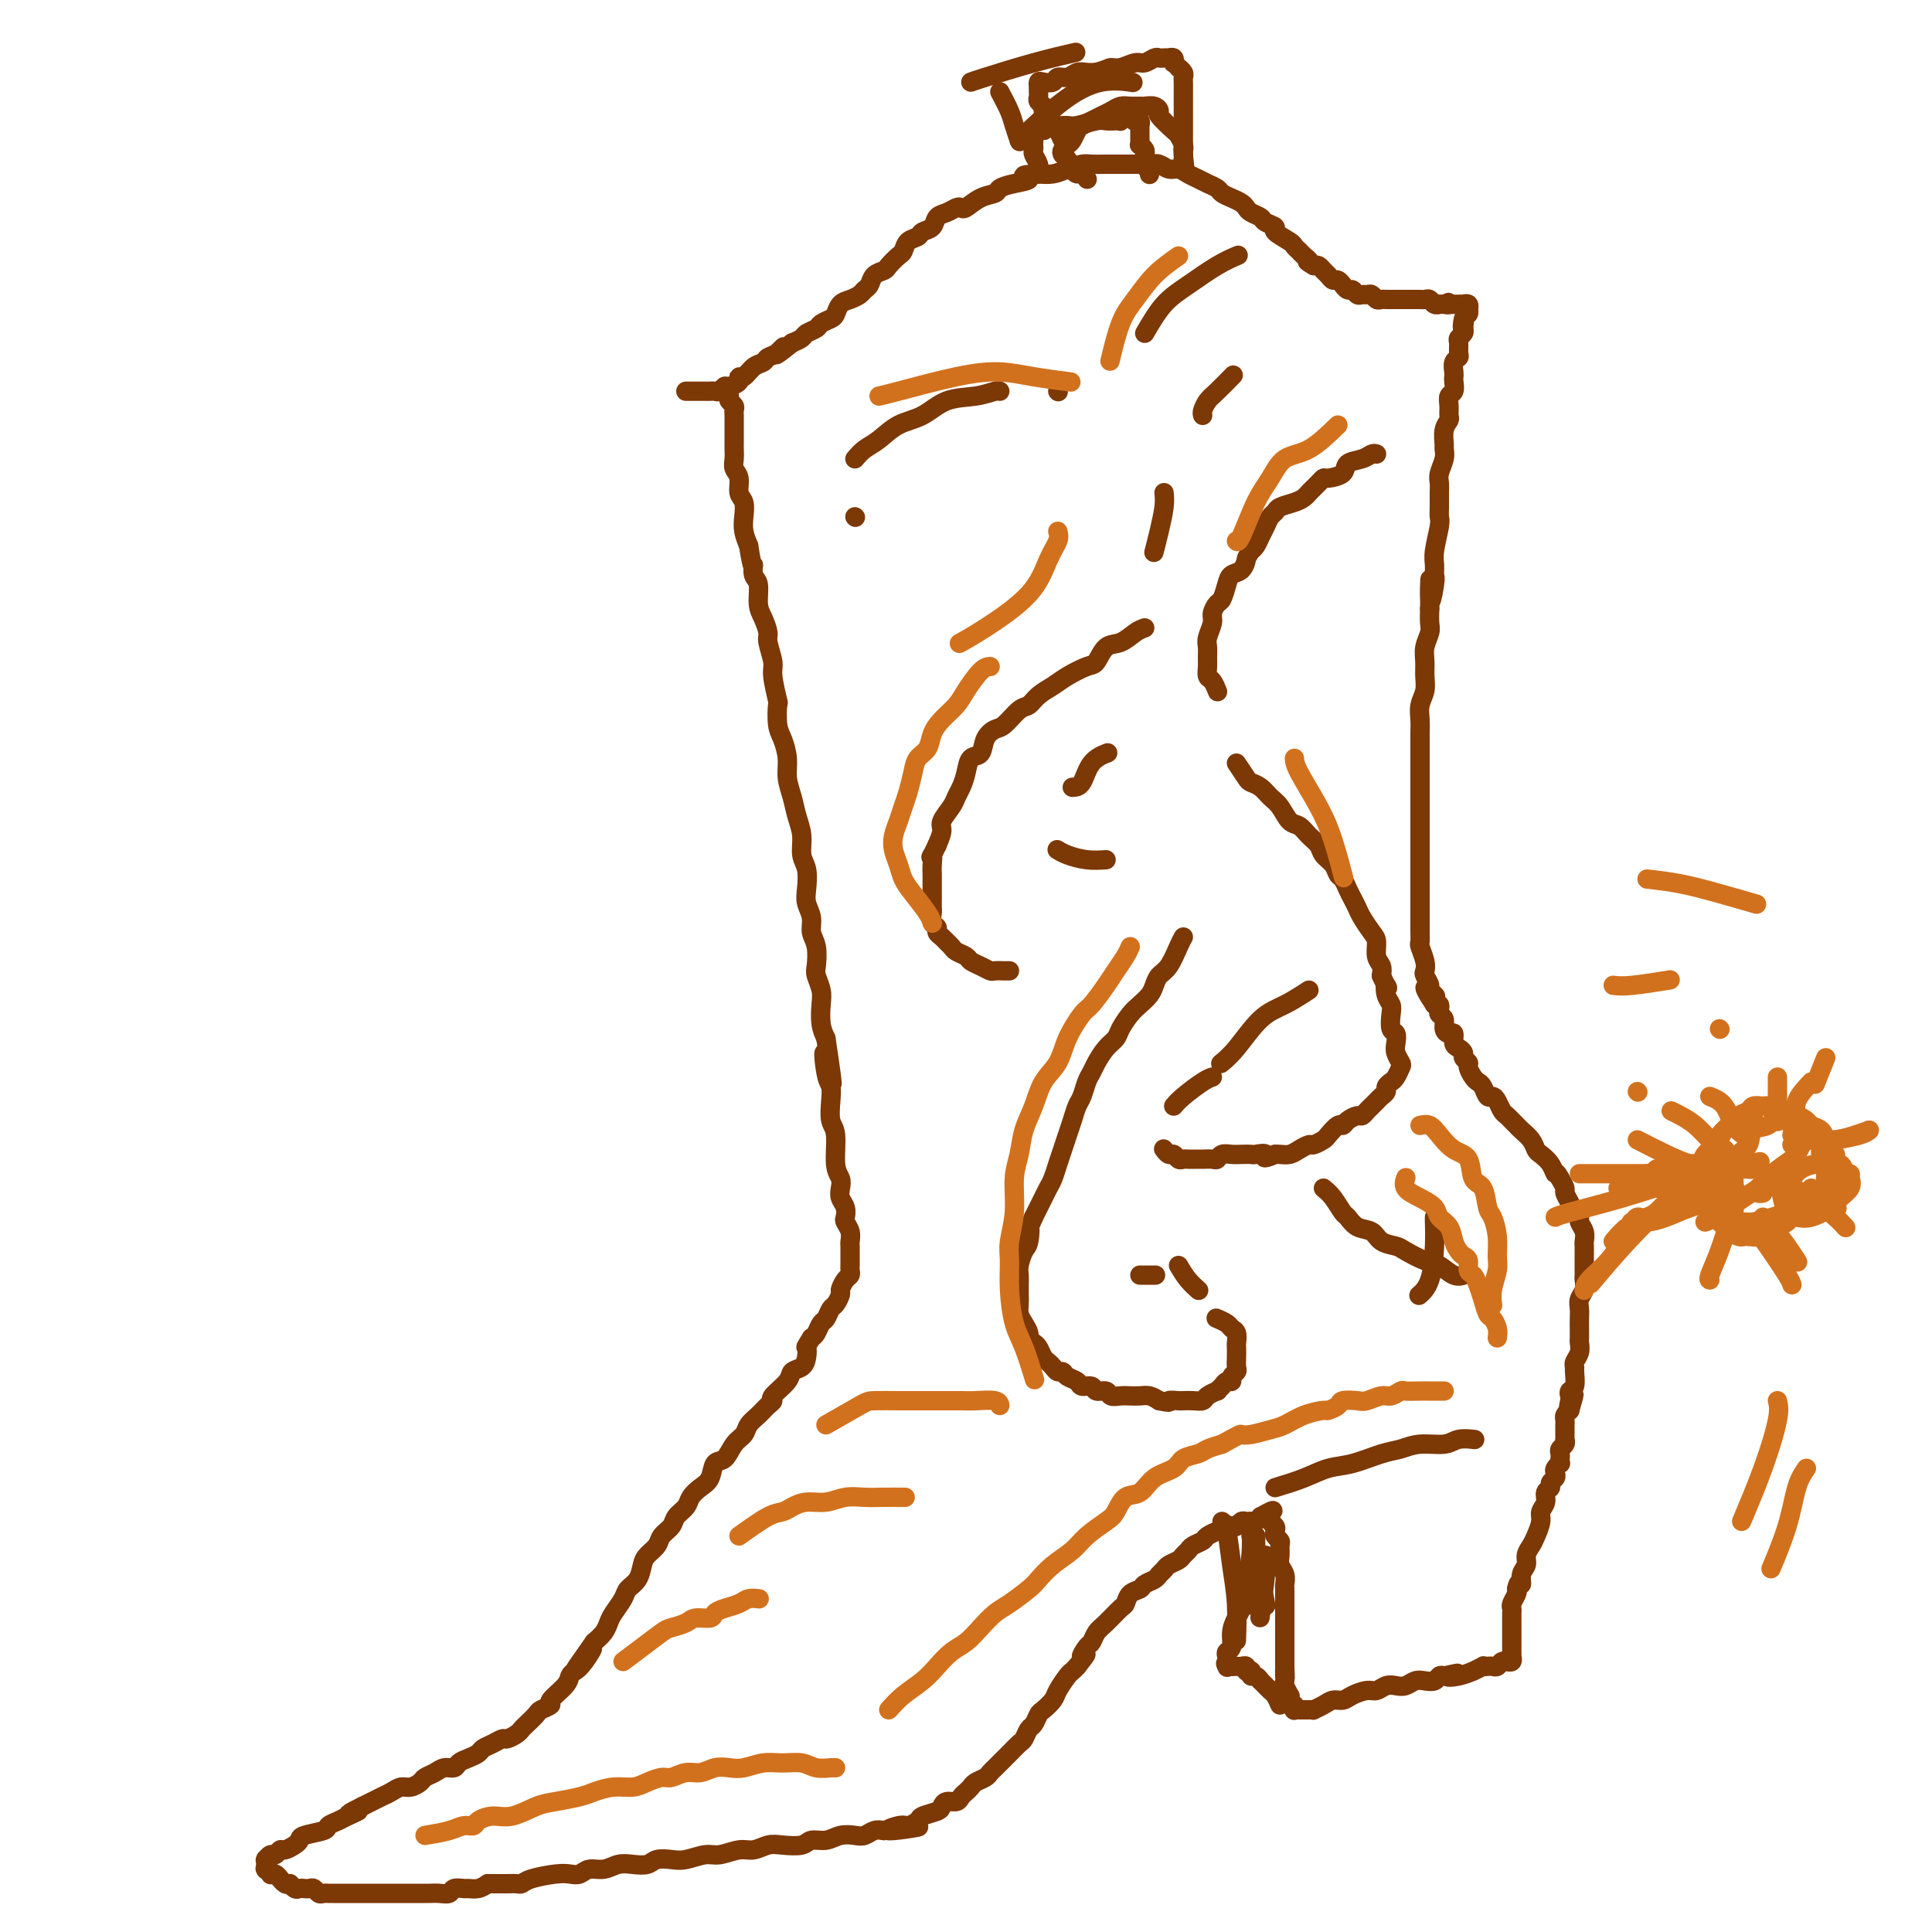 <svg viewBox='0 0 400 400' version='1.1' xmlns='http://www.w3.org/2000/svg' xmlns:xlink='http://www.w3.org/1999/xlink'><g fill='none' stroke='#7C3805' stroke-width='4' stroke-linecap='round' stroke-linejoin='round'><path d='M151,82c-0.113,0.333 -0.226,0.667 0,1c0.226,0.333 0.793,0.667 1,1c0.207,0.333 0.056,0.666 0,1c-0.056,0.334 -0.015,0.671 0,1c0.015,0.329 0.004,0.652 0,1c-0.004,0.348 -0.001,0.722 0,1c0.001,0.278 0.001,0.458 0,1c-0.001,0.542 -0.001,1.444 0,2c0.001,0.556 0.004,0.767 0,1c-0.004,0.233 -0.016,0.489 0,1c0.016,0.511 0.061,1.277 0,2c-0.061,0.723 -0.226,1.404 0,2c0.226,0.596 0.844,1.107 1,2c0.156,0.893 -0.152,2.167 0,3c0.152,0.833 0.762,1.223 1,2c0.238,0.777 0.102,1.940 0,3c-0.102,1.060 -0.172,2.017 0,3c0.172,0.983 0.586,1.991 1,3'/><path d='M155,113c0.862,5.598 1.018,4.093 1,4c-0.018,-0.093 -0.211,1.225 0,2c0.211,0.775 0.826,1.007 1,2c0.174,0.993 -0.093,2.749 0,4c0.093,1.251 0.546,1.998 1,3c0.454,1.002 0.910,2.259 1,3c0.090,0.741 -0.186,0.966 0,2c0.186,1.034 0.834,2.879 1,4c0.166,1.121 -0.149,1.520 0,3c0.149,1.480 0.762,4.040 1,5c0.238,0.960 0.101,0.318 0,1c-0.101,0.682 -0.168,2.688 0,4c0.168,1.312 0.569,1.929 1,3c0.431,1.071 0.890,2.596 1,4c0.110,1.404 -0.129,2.687 0,4c0.129,1.313 0.627,2.657 1,4c0.373,1.343 0.622,2.684 1,4c0.378,1.316 0.885,2.607 1,4c0.115,1.393 -0.161,2.890 0,4c0.161,1.110 0.760,1.834 1,3c0.240,1.166 0.121,2.775 0,4c-0.121,1.225 -0.242,2.065 0,3c0.242,0.935 0.849,1.965 1,3c0.151,1.035 -0.152,2.076 0,3c0.152,0.924 0.759,1.730 1,3c0.241,1.270 0.116,3.004 0,4c-0.116,0.996 -0.225,1.253 0,2c0.225,0.747 0.782,1.984 1,3c0.218,1.016 0.097,1.812 0,3c-0.097,1.188 -0.171,2.768 0,4c0.171,1.232 0.585,2.116 1,3'/><path d='M171,215c2.491,16.543 0.719,6.901 0,4c-0.719,-2.901 -0.385,0.938 0,3c0.385,2.062 0.820,2.348 1,3c0.180,0.652 0.104,1.669 0,3c-0.104,1.331 -0.238,2.975 0,4c0.238,1.025 0.847,1.429 1,3c0.153,1.571 -0.152,4.307 0,6c0.152,1.693 0.759,2.341 1,3c0.241,0.659 0.116,1.327 0,2c-0.116,0.673 -0.224,1.349 0,2c0.224,0.651 0.778,1.277 1,2c0.222,0.723 0.112,1.542 0,2c-0.112,0.458 -0.226,0.556 0,1c0.226,0.444 0.793,1.236 1,2c0.207,0.764 0.056,1.500 0,2c-0.056,0.500 -0.015,0.764 0,1c0.015,0.236 0.005,0.445 0,1c-0.005,0.555 -0.004,1.457 0,2c0.004,0.543 0.011,0.727 0,1c-0.011,0.273 -0.041,0.635 0,1c0.041,0.365 0.152,0.732 0,1c-0.152,0.268 -0.565,0.438 -1,1c-0.435,0.562 -0.890,1.517 -1,2c-0.110,0.483 0.125,0.496 0,1c-0.125,0.504 -0.611,1.501 -1,2c-0.389,0.499 -0.682,0.501 -1,1c-0.318,0.499 -0.663,1.495 -1,2c-0.337,0.505 -0.668,0.521 -1,1c-0.332,0.479 -0.666,1.423 -1,2c-0.334,0.577 -0.667,0.789 -1,1'/><path d='M168,277c-1.472,2.372 -1.152,1.803 -1,2c0.152,0.197 0.134,1.159 0,2c-0.134,0.841 -0.385,1.559 -1,2c-0.615,0.441 -1.593,0.604 -2,1c-0.407,0.396 -0.244,1.026 -1,2c-0.756,0.974 -2.430,2.291 -3,3c-0.570,0.709 -0.036,0.809 0,1c0.036,0.191 -0.427,0.472 -1,1c-0.573,0.528 -1.255,1.301 -2,2c-0.745,0.699 -1.551,1.323 -2,2c-0.449,0.677 -0.539,1.406 -1,2c-0.461,0.594 -1.292,1.051 -2,2c-0.708,0.949 -1.293,2.390 -2,3c-0.707,0.610 -1.536,0.390 -2,1c-0.464,0.610 -0.562,2.050 -1,3c-0.438,0.950 -1.215,1.409 -2,2c-0.785,0.591 -1.576,1.313 -2,2c-0.424,0.687 -0.480,1.339 -1,2c-0.520,0.661 -1.505,1.332 -2,2c-0.495,0.668 -0.500,1.333 -1,2c-0.500,0.667 -1.495,1.337 -2,2c-0.505,0.663 -0.521,1.318 -1,2c-0.479,0.682 -1.423,1.389 -2,2c-0.577,0.611 -0.788,1.126 -1,2c-0.212,0.874 -0.424,2.107 -1,3c-0.576,0.893 -1.516,1.447 -2,2c-0.484,0.553 -0.514,1.107 -1,2c-0.486,0.893 -1.429,2.126 -2,3c-0.571,0.874 -0.769,1.389 -1,2c-0.231,0.611 -0.495,1.317 -1,2c-0.505,0.683 -1.253,1.341 -2,2'/><path d='M123,340c-7.156,10.107 -2.545,3.876 -1,2c1.545,-1.876 0.024,0.604 -1,2c-1.024,1.396 -1.551,1.708 -2,2c-0.449,0.292 -0.821,0.565 -1,1c-0.179,0.435 -0.165,1.033 -1,2c-0.835,0.967 -2.517,2.304 -3,3c-0.483,0.696 0.235,0.750 0,1c-0.235,0.250 -1.424,0.697 -2,1c-0.576,0.303 -0.540,0.463 -1,1c-0.460,0.537 -1.418,1.449 -2,2c-0.582,0.551 -0.789,0.739 -1,1c-0.211,0.261 -0.428,0.595 -1,1c-0.572,0.405 -1.500,0.882 -2,1c-0.500,0.118 -0.570,-0.123 -1,0c-0.430,0.123 -1.218,0.610 -2,1c-0.782,0.390 -1.557,0.683 -2,1c-0.443,0.317 -0.556,0.659 -1,1c-0.444,0.341 -1.221,0.683 -2,1c-0.779,0.317 -1.561,0.610 -2,1c-0.439,0.390 -0.537,0.878 -1,1c-0.463,0.122 -1.293,-0.121 -2,0c-0.707,0.121 -1.292,0.606 -2,1c-0.708,0.394 -1.541,0.697 -2,1c-0.459,0.303 -0.546,0.606 -1,1c-0.454,0.394 -1.276,0.879 -2,1c-0.724,0.121 -1.349,-0.122 -2,0c-0.651,0.122 -1.329,0.610 -2,1c-0.671,0.390 -1.334,0.682 -2,1c-0.666,0.318 -1.333,0.662 -2,1c-0.667,0.338 -1.333,0.669 -2,1'/><path d='M75,374c-5.079,2.499 -1.778,1.247 -1,1c0.778,-0.247 -0.969,0.511 -2,1c-1.031,0.489 -1.348,0.708 -2,1c-0.652,0.292 -1.641,0.655 -2,1c-0.359,0.345 -0.089,0.671 -1,1c-0.911,0.329 -3.004,0.661 -4,1c-0.996,0.339 -0.897,0.683 -1,1c-0.103,0.317 -0.409,0.606 -1,1c-0.591,0.394 -1.469,0.894 -2,1c-0.531,0.106 -0.717,-0.182 -1,0c-0.283,0.182 -0.664,0.832 -1,1c-0.336,0.168 -0.626,-0.147 -1,0c-0.374,0.147 -0.832,0.756 -1,1c-0.168,0.244 -0.045,0.122 0,0c0.045,-0.122 0.012,-0.243 0,0c-0.012,0.243 -0.004,0.849 0,1c0.004,0.151 0.005,-0.152 0,0c-0.005,0.152 -0.016,0.759 0,1c0.016,0.241 0.060,0.116 0,0c-0.060,-0.116 -0.222,-0.223 0,0c0.222,0.223 0.829,0.777 1,1c0.171,0.223 -0.095,0.116 0,0c0.095,-0.116 0.550,-0.241 1,0c0.450,0.241 0.894,0.848 1,1c0.106,0.152 -0.125,-0.151 0,0c0.125,0.151 0.607,0.758 1,1c0.393,0.242 0.696,0.121 1,0'/><path d='M60,390c0.726,0.713 0.040,-0.005 0,0c-0.040,0.005 0.567,0.732 1,1c0.433,0.268 0.693,0.075 1,0c0.307,-0.075 0.660,-0.034 1,0c0.340,0.034 0.669,0.062 1,0c0.331,-0.062 0.666,-0.213 1,0c0.334,0.213 0.666,0.789 1,1c0.334,0.211 0.671,0.057 1,0c0.329,-0.057 0.650,-0.015 1,0c0.350,0.015 0.727,0.004 1,0c0.273,-0.004 0.440,-0.001 1,0c0.560,0.001 1.511,0.000 2,0c0.489,-0.000 0.516,-0.000 1,0c0.484,0.000 1.425,0.000 2,0c0.575,-0.000 0.783,-0.000 1,0c0.217,0.000 0.443,0.000 1,0c0.557,-0.000 1.444,-0.000 2,0c0.556,0.000 0.782,0.000 1,0c0.218,-0.000 0.430,-0.000 1,0c0.570,0.000 1.500,0.000 2,0c0.500,-0.000 0.570,-0.000 1,0c0.430,0.000 1.218,0.001 2,0c0.782,-0.001 1.556,-0.004 2,0c0.444,0.004 0.557,0.015 1,0c0.443,-0.015 1.217,-0.057 2,0c0.783,0.057 1.575,0.212 2,0c0.425,-0.212 0.484,-0.792 1,-1c0.516,-0.208 1.489,-0.046 2,0c0.511,0.046 0.561,-0.026 1,0c0.439,0.026 1.268,0.150 2,0c0.732,-0.150 1.366,-0.575 2,-1'/><path d='M101,390c6.703,-0.001 2.962,-0.003 2,0c-0.962,0.003 0.855,0.011 2,0c1.145,-0.011 1.619,-0.042 2,0c0.381,0.042 0.668,0.156 1,0c0.332,-0.156 0.707,-0.582 2,-1c1.293,-0.418 3.504,-0.829 5,-1c1.496,-0.171 2.277,-0.102 3,0c0.723,0.102 1.390,0.237 2,0c0.610,-0.237 1.165,-0.847 2,-1c0.835,-0.153 1.952,0.152 3,0c1.048,-0.152 2.027,-0.759 3,-1c0.973,-0.241 1.939,-0.116 3,0c1.061,0.116 2.217,0.223 3,0c0.783,-0.223 1.195,-0.777 2,-1c0.805,-0.223 2.004,-0.116 3,0c0.996,0.116 1.789,0.242 3,0c1.211,-0.242 2.842,-0.853 4,-1c1.158,-0.147 1.845,0.171 3,0c1.155,-0.171 2.778,-0.829 4,-1c1.222,-0.171 2.042,0.146 3,0c0.958,-0.146 2.056,-0.756 3,-1c0.944,-0.244 1.736,-0.122 3,0c1.264,0.122 3.000,0.243 4,0c1.000,-0.243 1.265,-0.849 2,-1c0.735,-0.151 1.940,0.152 3,0c1.060,-0.152 1.975,-0.759 3,-1c1.025,-0.241 2.161,-0.116 3,0c0.839,0.116 1.380,0.224 2,0c0.620,-0.224 1.320,-0.778 2,-1c0.680,-0.222 1.340,-0.111 2,0'/><path d='M183,379c13.102,-1.638 4.857,-0.232 2,0c-2.857,0.232 -0.324,-0.712 1,-1c1.324,-0.288 1.440,0.078 2,0c0.560,-0.078 1.564,-0.599 2,-1c0.436,-0.401 0.306,-0.681 1,-1c0.694,-0.319 2.213,-0.677 3,-1c0.787,-0.323 0.841,-0.611 1,-1c0.159,-0.389 0.424,-0.878 1,-1c0.576,-0.122 1.463,0.122 2,0c0.537,-0.122 0.725,-0.610 1,-1c0.275,-0.390 0.637,-0.682 1,-1c0.363,-0.318 0.727,-0.663 1,-1c0.273,-0.337 0.454,-0.668 1,-1c0.546,-0.332 1.456,-0.667 2,-1c0.544,-0.333 0.722,-0.666 1,-1c0.278,-0.334 0.656,-0.671 1,-1c0.344,-0.329 0.656,-0.650 1,-1c0.344,-0.350 0.722,-0.728 1,-1c0.278,-0.272 0.456,-0.439 1,-1c0.544,-0.561 1.456,-1.516 2,-2c0.544,-0.484 0.722,-0.496 1,-1c0.278,-0.504 0.656,-1.500 1,-2c0.344,-0.500 0.654,-0.503 1,-1c0.346,-0.497 0.726,-1.489 1,-2c0.274,-0.511 0.440,-0.543 1,-1c0.560,-0.457 1.512,-1.341 2,-2c0.488,-0.659 0.512,-1.094 1,-2c0.488,-0.906 1.439,-2.282 2,-3c0.561,-0.718 0.732,-0.776 1,-1c0.268,-0.224 0.634,-0.612 1,-1'/><path d='M223,345c3.118,-3.899 1.415,-2.146 1,-2c-0.415,0.146 0.460,-1.317 1,-2c0.540,-0.683 0.747,-0.588 1,-1c0.253,-0.412 0.553,-1.333 1,-2c0.447,-0.667 1.041,-1.082 2,-2c0.959,-0.918 2.283,-2.340 3,-3c0.717,-0.660 0.826,-0.558 1,-1c0.174,-0.442 0.414,-1.428 1,-2c0.586,-0.572 1.519,-0.731 2,-1c0.481,-0.269 0.509,-0.650 1,-1c0.491,-0.350 1.445,-0.671 2,-1c0.555,-0.329 0.712,-0.665 1,-1c0.288,-0.335 0.707,-0.667 1,-1c0.293,-0.333 0.458,-0.667 1,-1c0.542,-0.333 1.459,-0.667 2,-1c0.541,-0.333 0.707,-0.666 1,-1c0.293,-0.334 0.713,-0.668 1,-1c0.287,-0.332 0.439,-0.662 1,-1c0.561,-0.338 1.530,-0.683 2,-1c0.470,-0.317 0.440,-0.607 1,-1c0.560,-0.393 1.708,-0.889 2,-1c0.292,-0.111 -0.273,0.163 0,0c0.273,-0.163 1.382,-0.761 2,-1c0.618,-0.239 0.743,-0.117 1,0c0.257,0.117 0.646,0.228 1,0c0.354,-0.228 0.672,-0.796 1,-1c0.328,-0.204 0.665,-0.044 1,0c0.335,0.044 0.667,-0.027 1,0c0.333,0.027 0.667,0.150 1,0c0.333,-0.150 0.667,-0.575 1,-1'/><path d='M261,314c4.419,-2.474 1.968,-0.660 1,0c-0.968,0.660 -0.452,0.166 0,0c0.452,-0.166 0.839,-0.003 1,0c0.161,0.003 0.095,-0.154 0,0c-0.095,0.154 -0.218,0.619 0,1c0.218,0.381 0.776,0.679 1,1c0.224,0.321 0.113,0.666 0,1c-0.113,0.334 -0.227,0.656 0,1c0.227,0.344 0.797,0.711 1,1c0.203,0.289 0.040,0.501 0,1c-0.040,0.499 0.042,1.285 0,2c-0.042,0.715 -0.207,1.360 0,2c0.207,0.640 0.788,1.275 1,2c0.212,0.725 0.057,1.541 0,2c-0.057,0.459 -0.015,0.561 0,1c0.015,0.439 0.004,1.216 0,2c-0.004,0.784 -0.001,1.575 0,2c0.001,0.425 0.000,0.485 0,1c-0.000,0.515 -0.000,1.486 0,2c0.000,0.514 0.000,0.572 0,1c-0.000,0.428 -0.000,1.228 0,2c0.000,0.772 0.000,1.516 0,2c-0.000,0.484 -0.000,0.707 0,1c0.000,0.293 0.000,0.656 0,1c-0.000,0.344 -0.000,0.670 0,1c0.000,0.330 0.000,0.665 0,1'/><path d='M266,345c0.154,4.184 0.040,1.645 0,1c-0.040,-0.645 -0.007,0.606 0,1c0.007,0.394 -0.012,-0.067 0,0c0.012,0.067 0.056,0.662 0,1c-0.056,0.338 -0.212,0.420 0,1c0.212,0.580 0.793,1.657 1,2c0.207,0.343 0.042,-0.048 0,0c-0.042,0.048 0.041,0.535 0,1c-0.041,0.465 -0.204,0.909 0,1c0.204,0.091 0.776,-0.172 1,0c0.224,0.172 0.101,0.778 0,1c-0.101,0.222 -0.181,0.059 0,0c0.181,-0.059 0.621,-0.015 1,0c0.379,0.015 0.696,0.001 1,0c0.304,-0.001 0.595,0.010 1,0c0.405,-0.010 0.924,-0.040 1,0c0.076,0.040 -0.290,0.152 0,0c0.290,-0.152 1.236,-0.567 2,-1c0.764,-0.433 1.345,-0.886 2,-1c0.655,-0.114 1.383,0.109 2,0c0.617,-0.109 1.124,-0.551 2,-1c0.876,-0.449 2.121,-0.904 3,-1c0.879,-0.096 1.390,0.167 2,0c0.610,-0.167 1.318,-0.763 2,-1c0.682,-0.237 1.338,-0.115 2,0c0.662,0.115 1.329,0.223 2,0c0.671,-0.223 1.346,-0.778 2,-1c0.654,-0.222 1.289,-0.111 2,0c0.711,0.111 1.499,0.222 2,0c0.501,-0.222 0.715,-0.778 1,-1c0.285,-0.222 0.643,-0.111 1,0'/><path d='M299,347c4.952,-1.100 1.832,-0.351 1,0c-0.832,0.351 0.624,0.304 2,0c1.376,-0.304 2.673,-0.866 3,-1c0.327,-0.134 -0.316,0.160 0,0c0.316,-0.160 1.590,-0.774 2,-1c0.410,-0.226 -0.045,-0.064 0,0c0.045,0.064 0.591,0.031 1,0c0.409,-0.031 0.683,-0.061 1,0c0.317,0.061 0.677,0.214 1,0c0.323,-0.214 0.608,-0.793 1,-1c0.392,-0.207 0.890,-0.041 1,0c0.110,0.041 -0.167,-0.045 0,0c0.167,0.045 0.777,0.219 1,0c0.223,-0.219 0.060,-0.832 0,-1c-0.060,-0.168 -0.016,0.110 0,0c0.016,-0.110 0.004,-0.607 0,-1c-0.004,-0.393 -0.001,-0.683 0,-1c0.001,-0.317 0.000,-0.662 0,-1c-0.000,-0.338 -0.000,-0.669 0,-1c0.000,-0.331 0.000,-0.662 0,-1c-0.000,-0.338 -0.000,-0.682 0,-1c0.000,-0.318 0.000,-0.610 0,-1c-0.000,-0.390 -0.001,-0.877 0,-1c0.001,-0.123 0.004,0.118 0,0c-0.004,-0.118 -0.015,-0.595 0,-1c0.015,-0.405 0.056,-0.737 0,-1c-0.056,-0.263 -0.207,-0.455 0,-1c0.207,-0.545 0.774,-1.441 1,-2c0.226,-0.559 0.113,-0.779 0,-1'/><path d='M314,329c0.398,-2.142 0.894,-0.997 1,-1c0.106,-0.003 -0.179,-1.155 0,-2c0.179,-0.845 0.823,-1.385 1,-2c0.177,-0.615 -0.111,-1.305 0,-2c0.111,-0.695 0.622,-1.393 1,-2c0.378,-0.607 0.622,-1.122 1,-2c0.378,-0.878 0.890,-2.119 1,-3c0.110,-0.881 -0.182,-1.402 0,-2c0.182,-0.598 0.837,-1.273 1,-2c0.163,-0.727 -0.166,-1.504 0,-2c0.166,-0.496 0.828,-0.710 1,-1c0.172,-0.290 -0.146,-0.656 0,-1c0.146,-0.344 0.757,-0.666 1,-1c0.243,-0.334 0.118,-0.681 0,-1c-0.118,-0.319 -0.227,-0.610 0,-1c0.227,-0.390 0.792,-0.878 1,-1c0.208,-0.122 0.060,0.122 0,0c-0.060,-0.122 -0.030,-0.611 0,-1c0.030,-0.389 0.061,-0.678 0,-1c-0.061,-0.322 -0.212,-0.677 0,-1c0.212,-0.323 0.789,-0.612 1,-1c0.211,-0.388 0.057,-0.874 0,-1c-0.057,-0.126 -0.015,0.107 0,0c0.015,-0.107 0.004,-0.553 0,-1c-0.004,-0.447 -0.002,-0.893 0,-1c0.002,-0.107 0.003,0.126 0,0c-0.003,-0.126 -0.011,-0.611 0,-1c0.011,-0.389 0.041,-0.682 0,-1c-0.041,-0.318 -0.155,-0.662 0,-1c0.155,-0.338 0.577,-0.669 1,-1'/><path d='M325,292c1.703,-5.902 0.460,-2.157 0,-1c-0.460,1.157 -0.137,-0.275 0,-1c0.137,-0.725 0.090,-0.744 0,-1c-0.090,-0.256 -0.221,-0.750 0,-1c0.221,-0.250 0.795,-0.255 1,-1c0.205,-0.745 0.041,-2.231 0,-3c-0.041,-0.769 0.042,-0.821 0,-1c-0.042,-0.179 -0.207,-0.485 0,-1c0.207,-0.515 0.788,-1.240 1,-2c0.212,-0.760 0.057,-1.554 0,-2c-0.057,-0.446 -0.016,-0.542 0,-1c0.016,-0.458 0.008,-1.277 0,-2c-0.008,-0.723 -0.016,-1.349 0,-2c0.016,-0.651 0.057,-1.325 0,-2c-0.057,-0.675 -0.211,-1.350 0,-2c0.211,-0.650 0.789,-1.276 1,-2c0.211,-0.724 0.057,-1.546 0,-2c-0.057,-0.454 -0.015,-0.541 0,-1c0.015,-0.459 0.005,-1.292 0,-2c-0.005,-0.708 -0.005,-1.293 0,-2c0.005,-0.707 0.016,-1.538 0,-2c-0.016,-0.462 -0.060,-0.557 0,-1c0.060,-0.443 0.224,-1.235 0,-2c-0.224,-0.765 -0.834,-1.504 -1,-2c-0.166,-0.496 0.114,-0.748 0,-1c-0.114,-0.252 -0.622,-0.504 -1,-1c-0.378,-0.496 -0.627,-1.236 -1,-2c-0.373,-0.764 -0.870,-1.552 -1,-2c-0.130,-0.448 0.106,-0.557 0,-1c-0.106,-0.443 -0.553,-1.222 -1,-2'/><path d='M323,244c-0.968,-1.837 -0.888,-0.929 -1,-1c-0.112,-0.071 -0.415,-1.122 -1,-2c-0.585,-0.878 -1.452,-1.583 -2,-2c-0.548,-0.417 -0.777,-0.545 -1,-1c-0.223,-0.455 -0.441,-1.235 -1,-2c-0.559,-0.765 -1.459,-1.513 -2,-2c-0.541,-0.487 -0.722,-0.711 -1,-1c-0.278,-0.289 -0.652,-0.642 -1,-1c-0.348,-0.358 -0.671,-0.721 -1,-1c-0.329,-0.279 -0.666,-0.474 -1,-1c-0.334,-0.526 -0.667,-1.384 -1,-2c-0.333,-0.616 -0.666,-0.990 -1,-1c-0.334,-0.010 -0.668,0.344 -1,0c-0.332,-0.344 -0.662,-1.388 -1,-2c-0.338,-0.612 -0.683,-0.794 -1,-1c-0.317,-0.206 -0.606,-0.436 -1,-1c-0.394,-0.564 -0.893,-1.461 -1,-2c-0.107,-0.539 0.178,-0.721 0,-1c-0.178,-0.279 -0.817,-0.657 -1,-1c-0.183,-0.343 0.092,-0.652 0,-1c-0.092,-0.348 -0.550,-0.736 -1,-1c-0.450,-0.264 -0.890,-0.403 -1,-1c-0.110,-0.597 0.110,-1.651 0,-2c-0.110,-0.349 -0.552,0.009 -1,0c-0.448,-0.009 -0.904,-0.384 -1,-1c-0.096,-0.616 0.168,-1.472 0,-2c-0.168,-0.528 -0.767,-0.729 -1,-1c-0.233,-0.271 -0.101,-0.611 0,-1c0.101,-0.389 0.172,-0.825 0,-1c-0.172,-0.175 -0.586,-0.087 -1,0'/><path d='M297,208c-3.957,-5.970 -0.850,-2.894 0,-2c0.850,0.894 -0.556,-0.392 -1,-1c-0.444,-0.608 0.073,-0.538 0,-1c-0.073,-0.462 -0.738,-1.457 -1,-2c-0.262,-0.543 -0.123,-0.634 0,-1c0.123,-0.366 0.229,-1.008 0,-2c-0.229,-0.992 -0.793,-2.334 -1,-3c-0.207,-0.666 -0.055,-0.657 0,-1c0.055,-0.343 0.015,-1.039 0,-2c-0.015,-0.961 -0.004,-2.186 0,-3c0.004,-0.814 0.001,-1.217 0,-2c-0.001,-0.783 -0.000,-1.946 0,-3c0.000,-1.054 0.000,-2.001 0,-3c-0.000,-0.999 -0.000,-2.052 0,-3c0.000,-0.948 0.000,-1.793 0,-3c-0.000,-1.207 -0.000,-2.777 0,-4c0.000,-1.223 0.000,-2.098 0,-3c-0.000,-0.902 -0.000,-1.830 0,-3c0.000,-1.170 0.000,-2.581 0,-4c-0.000,-1.419 -0.001,-2.844 0,-4c0.001,-1.156 0.004,-2.042 0,-3c-0.004,-0.958 -0.015,-1.989 0,-3c0.015,-1.011 0.057,-2.003 0,-3c-0.057,-0.997 -0.212,-1.999 0,-3c0.212,-1.001 0.793,-2.001 1,-3c0.207,-0.999 0.041,-1.996 0,-3c-0.041,-1.004 0.041,-2.015 0,-3c-0.041,-0.985 -0.207,-1.944 0,-3c0.207,-1.056 0.786,-2.207 1,-3c0.214,-0.793 0.061,-1.226 0,-2c-0.061,-0.774 -0.031,-1.887 0,-3'/><path d='M296,126c0.248,-11.126 -0.131,-3.940 0,-2c0.131,1.940 0.771,-1.364 1,-3c0.229,-1.636 0.047,-1.604 0,-2c-0.047,-0.396 0.040,-1.221 0,-2c-0.040,-0.779 -0.207,-1.511 0,-3c0.207,-1.489 0.788,-3.736 1,-5c0.212,-1.264 0.056,-1.545 0,-2c-0.056,-0.455 -0.011,-1.084 0,-2c0.011,-0.916 -0.011,-2.119 0,-3c0.011,-0.881 0.056,-1.439 0,-2c-0.056,-0.561 -0.212,-1.127 0,-2c0.212,-0.873 0.793,-2.055 1,-3c0.207,-0.945 0.041,-1.653 0,-2c-0.041,-0.347 0.042,-0.333 0,-1c-0.042,-0.667 -0.208,-2.014 0,-3c0.208,-0.986 0.792,-1.611 1,-2c0.208,-0.389 0.042,-0.542 0,-1c-0.042,-0.458 0.041,-1.222 0,-2c-0.041,-0.778 -0.207,-1.569 0,-2c0.207,-0.431 0.786,-0.500 1,-1c0.214,-0.500 0.061,-1.429 0,-2c-0.061,-0.571 -0.031,-0.782 0,-1c0.031,-0.218 0.061,-0.443 0,-1c-0.061,-0.557 -0.213,-1.444 0,-2c0.213,-0.556 0.793,-0.779 1,-1c0.207,-0.221 0.042,-0.440 0,-1c-0.042,-0.560 0.040,-1.459 0,-2c-0.040,-0.541 -0.203,-0.723 0,-1c0.203,-0.277 0.772,-0.651 1,-1c0.228,-0.349 0.114,-0.675 0,-1'/><path d='M303,68c1.099,-9.150 0.347,-3.025 0,-1c-0.347,2.025 -0.288,-0.050 0,-1c0.288,-0.950 0.805,-0.776 1,-1c0.195,-0.224 0.067,-0.845 0,-1c-0.067,-0.155 -0.075,0.154 0,0c0.075,-0.154 0.231,-0.773 0,-1c-0.231,-0.227 -0.851,-0.061 -1,0c-0.149,0.061 0.171,0.016 0,0c-0.171,-0.016 -0.833,-0.004 -1,0c-0.167,0.004 0.161,0.001 0,0c-0.161,-0.001 -0.813,-0.000 -1,0c-0.187,0.000 0.089,0.000 0,0c-0.089,-0.000 -0.545,-0.000 -1,0'/><path d='M300,63c-0.421,-0.773 0.028,-0.206 0,0c-0.028,0.206 -0.532,0.051 -1,0c-0.468,-0.051 -0.899,0.000 -1,0c-0.101,-0.000 0.127,-0.053 0,0c-0.127,0.053 -0.610,0.210 -1,0c-0.390,-0.210 -0.686,-0.788 -1,-1c-0.314,-0.212 -0.647,-0.057 -1,0c-0.353,0.057 -0.725,0.015 -1,0c-0.275,-0.015 -0.451,-0.004 -1,0c-0.549,0.004 -1.471,0.001 -2,0c-0.529,-0.001 -0.667,-0.000 -1,0c-0.333,0.000 -0.863,-0.000 -1,0c-0.137,0.000 0.118,0.001 0,0c-0.118,-0.001 -0.609,-0.004 -1,0c-0.391,0.004 -0.682,0.015 -1,0c-0.318,-0.015 -0.663,-0.057 -1,0c-0.337,0.057 -0.668,0.212 -1,0c-0.332,-0.212 -0.666,-0.793 -1,-1c-0.334,-0.207 -0.666,-0.040 -1,0c-0.334,0.040 -0.668,-0.046 -1,0c-0.332,0.046 -0.663,0.224 -1,0c-0.337,-0.224 -0.682,-0.849 -1,-1c-0.318,-0.151 -0.610,0.170 -1,0c-0.390,-0.170 -0.878,-0.833 -1,-1c-0.122,-0.167 0.122,0.163 0,0c-0.122,-0.163 -0.610,-0.818 -1,-1c-0.390,-0.182 -0.682,0.109 -1,0c-0.318,-0.109 -0.663,-0.617 -1,-1c-0.337,-0.383 -0.668,-0.642 -1,-1c-0.332,-0.358 -0.666,-0.817 -1,-1c-0.334,-0.183 -0.667,-0.092 -1,0'/><path d='M272,55c-2.189,-1.261 -1.162,-0.914 -1,-1c0.162,-0.086 -0.543,-0.604 -1,-1c-0.457,-0.396 -0.667,-0.669 -1,-1c-0.333,-0.331 -0.790,-0.719 -1,-1c-0.210,-0.281 -0.174,-0.457 -1,-1c-0.826,-0.543 -2.515,-1.455 -3,-2c-0.485,-0.545 0.235,-0.723 0,-1c-0.235,-0.277 -1.424,-0.651 -2,-1c-0.576,-0.349 -0.538,-0.671 -1,-1c-0.462,-0.329 -1.423,-0.666 -2,-1c-0.577,-0.334 -0.770,-0.667 -1,-1c-0.230,-0.333 -0.498,-0.667 -1,-1c-0.502,-0.333 -1.237,-0.667 -2,-1c-0.763,-0.333 -1.555,-0.666 -2,-1c-0.445,-0.334 -0.542,-0.668 -1,-1c-0.458,-0.332 -1.277,-0.662 -2,-1c-0.723,-0.338 -1.349,-0.683 -2,-1c-0.651,-0.317 -1.328,-0.607 -2,-1c-0.672,-0.393 -1.338,-0.890 -2,-1c-0.662,-0.110 -1.321,0.167 -2,0c-0.679,-0.167 -1.378,-0.777 -2,-1c-0.622,-0.223 -1.168,-0.060 -2,0c-0.832,0.060 -1.951,0.015 -3,0c-1.049,-0.015 -2.027,-0.001 -3,0c-0.973,0.001 -1.940,-0.010 -3,0c-1.060,0.010 -2.212,0.041 -3,0c-0.788,-0.041 -1.211,-0.155 -2,0c-0.789,0.155 -1.943,0.580 -3,1c-1.057,0.420 -2.016,0.834 -3,1c-0.984,0.166 -1.992,0.083 -3,0'/><path d='M215,36c-5.114,0.178 -2.398,0.624 -2,1c0.398,0.376 -1.522,0.683 -3,1c-1.478,0.317 -2.515,0.646 -3,1c-0.485,0.354 -0.419,0.735 -1,1c-0.581,0.265 -1.807,0.414 -3,1c-1.193,0.586 -2.351,1.609 -3,2c-0.649,0.391 -0.789,0.150 -1,0c-0.211,-0.150 -0.494,-0.209 -1,0c-0.506,0.209 -1.234,0.686 -2,1c-0.766,0.314 -1.571,0.464 -2,1c-0.429,0.536 -0.482,1.457 -1,2c-0.518,0.543 -1.500,0.708 -2,1c-0.500,0.292 -0.519,0.712 -1,1c-0.481,0.288 -1.423,0.445 -2,1c-0.577,0.555 -0.788,1.510 -1,2c-0.212,0.490 -0.424,0.516 -1,1c-0.576,0.484 -1.517,1.425 -2,2c-0.483,0.575 -0.510,0.784 -1,1c-0.490,0.216 -1.443,0.439 -2,1c-0.557,0.561 -0.716,1.459 -1,2c-0.284,0.541 -0.692,0.726 -1,1c-0.308,0.274 -0.515,0.637 -1,1c-0.485,0.363 -1.247,0.727 -2,1c-0.753,0.273 -1.496,0.454 -2,1c-0.504,0.546 -0.769,1.456 -1,2c-0.231,0.544 -0.428,0.723 -1,1c-0.572,0.277 -1.518,0.652 -2,1c-0.482,0.348 -0.500,0.671 -1,1c-0.500,0.329 -1.481,0.666 -2,1c-0.519,0.334 -0.577,0.667 -1,1c-0.423,0.333 -1.212,0.667 -2,1'/><path d='M164,71c-5.373,4.355 -2.804,1.743 -2,1c0.804,-0.743 -0.155,0.383 -1,1c-0.845,0.617 -1.576,0.725 -2,1c-0.424,0.275 -0.543,0.717 -1,1c-0.457,0.283 -1.254,0.405 -2,1c-0.746,0.595 -1.443,1.661 -2,2c-0.557,0.339 -0.975,-0.049 -1,0c-0.025,0.049 0.344,0.535 0,1c-0.344,0.465 -1.402,0.909 -2,1c-0.598,0.091 -0.738,-0.172 -1,0c-0.262,0.172 -0.648,0.778 -1,1c-0.352,0.222 -0.672,0.059 -1,0c-0.328,-0.059 -0.665,-0.016 -1,0c-0.335,0.016 -0.668,0.004 -1,0c-0.332,-0.004 -0.663,-0.001 -1,0c-0.337,0.001 -0.679,0.000 -1,0c-0.321,-0.000 -0.622,-0.000 -1,0c-0.378,0.000 -0.832,0.000 -1,0c-0.168,-0.000 -0.048,-0.000 0,0c0.048,0.000 0.024,0.000 0,0'/><path d='M215,36c0.113,-0.640 0.226,-1.281 0,-2c-0.226,-0.719 -0.793,-1.517 -1,-2c-0.207,-0.483 -0.056,-0.650 0,-1c0.056,-0.350 0.016,-0.882 0,-1c-0.016,-0.118 -0.009,0.179 0,0c0.009,-0.179 0.021,-0.833 0,-1c-0.021,-0.167 -0.073,0.152 0,0c0.073,-0.152 0.271,-0.776 0,-1c-0.271,-0.224 -1.011,-0.050 -1,0c0.011,0.050 0.772,-0.025 1,0c0.228,0.025 -0.078,0.150 0,0c0.078,-0.150 0.539,-0.575 1,-1'/><path d='M215,27c0.191,-1.331 0.668,-0.160 1,0c0.332,0.160 0.519,-0.693 1,-1c0.481,-0.307 1.255,-0.068 2,0c0.745,0.068 1.460,-0.034 2,0c0.540,0.034 0.905,0.205 2,0c1.095,-0.205 2.919,-0.786 4,-1c1.081,-0.214 1.417,-0.061 2,0c0.583,0.061 1.413,0.031 2,0c0.587,-0.031 0.932,-0.062 1,0c0.068,0.062 -0.139,0.216 0,0c0.139,-0.216 0.625,-0.804 1,-1c0.375,-0.196 0.640,-0.001 1,0c0.360,0.001 0.814,-0.192 1,0c0.186,0.192 0.102,0.770 0,1c-0.102,0.230 -0.224,0.113 0,0c0.224,-0.113 0.792,-0.224 1,0c0.208,0.224 0.056,0.781 0,1c-0.056,0.219 -0.015,0.100 0,0c0.015,-0.100 0.004,-0.180 0,0c-0.004,0.180 -0.002,0.622 0,1c0.002,0.378 0.004,0.693 0,1c-0.004,0.307 -0.015,0.607 0,1c0.015,0.393 0.057,0.879 0,1c-0.057,0.121 -0.211,-0.122 0,0c0.211,0.122 0.789,0.610 1,1c0.211,0.390 0.057,0.682 0,1c-0.057,0.318 -0.016,0.662 0,1c0.016,0.338 0.008,0.669 0,1'/><path d='M237,34c0.691,1.713 0.917,0.995 1,1c0.083,0.005 0.022,0.732 0,1c-0.022,0.268 -0.006,0.077 0,0c0.006,-0.077 0.003,-0.038 0,0'/><path d='M221,30c-0.334,-0.212 -0.668,-0.424 -1,-1c-0.332,-0.576 -0.662,-1.516 -1,-2c-0.338,-0.484 -0.683,-0.511 -1,-1c-0.317,-0.489 -0.607,-1.441 -1,-2c-0.393,-0.559 -0.890,-0.727 -1,-1c-0.110,-0.273 0.167,-0.652 0,-1c-0.167,-0.348 -0.777,-0.667 -1,-1c-0.223,-0.333 -0.060,-0.681 0,-1c0.060,-0.319 0.018,-0.607 0,-1c-0.018,-0.393 -0.012,-0.889 0,-1c0.012,-0.111 0.030,0.162 0,0c-0.030,-0.162 -0.107,-0.760 0,-1c0.107,-0.240 0.399,-0.121 1,0c0.601,0.121 1.512,0.243 2,0c0.488,-0.243 0.553,-0.850 1,-1c0.447,-0.150 1.274,0.156 2,0c0.726,-0.156 1.349,-0.773 2,-1c0.651,-0.227 1.329,-0.065 2,0c0.671,0.065 1.336,0.032 2,0'/><path d='M227,15c2.457,-0.708 2.598,-0.978 3,-1c0.402,-0.022 1.063,0.204 2,0c0.937,-0.204 2.149,-0.839 3,-1c0.851,-0.161 1.342,0.153 2,0c0.658,-0.153 1.482,-0.773 2,-1c0.518,-0.227 0.731,-0.062 1,0c0.269,0.062 0.594,0.021 1,0c0.406,-0.021 0.892,-0.021 1,0c0.108,0.021 -0.163,0.062 0,0c0.163,-0.062 0.761,-0.228 1,0c0.239,0.228 0.120,0.849 0,1c-0.120,0.151 -0.243,-0.166 0,0c0.243,0.166 0.850,0.817 1,1c0.150,0.183 -0.156,-0.103 0,0c0.156,0.103 0.774,0.594 1,1c0.226,0.406 0.061,0.728 0,1c-0.061,0.272 -0.016,0.493 0,1c0.016,0.507 0.004,1.301 0,2c-0.004,0.699 -0.001,1.304 0,2c0.001,0.696 0.000,1.482 0,2c-0.000,0.518 -0.000,0.769 0,1c0.000,0.231 0.000,0.443 0,1c-0.000,0.557 -0.000,1.459 0,2c0.000,0.541 0.000,0.722 0,1c-0.000,0.278 -0.000,0.653 0,1c0.000,0.347 0.000,0.667 0,1c-0.000,0.333 -0.000,0.677 0,1c0.000,0.323 0.000,0.623 0,1c-0.000,0.377 -0.000,0.832 0,1c0.000,0.168 0.000,0.048 0,0c-0.000,-0.048 -0.000,-0.024 0,0'/><path d='M245,33c0.468,3.075 0.139,0.263 0,-1c-0.139,-1.263 -0.087,-0.976 0,-1c0.087,-0.024 0.210,-0.359 0,-1c-0.210,-0.641 -0.752,-1.587 -1,-2c-0.248,-0.413 -0.203,-0.293 -1,-1c-0.797,-0.707 -2.436,-2.242 -3,-3c-0.564,-0.758 -0.052,-0.739 0,-1c0.052,-0.261 -0.356,-0.803 -1,-1c-0.644,-0.197 -1.523,-0.050 -2,0c-0.477,0.050 -0.550,0.002 -1,0c-0.450,-0.002 -1.275,0.041 -2,0c-0.725,-0.041 -1.350,-0.165 -2,0c-0.650,0.165 -1.326,0.621 -2,1c-0.674,0.379 -1.346,0.683 -2,1c-0.654,0.317 -1.288,0.648 -2,1c-0.712,0.352 -1.501,0.724 -2,1c-0.499,0.276 -0.709,0.455 -1,1c-0.291,0.545 -0.663,1.454 -1,2c-0.337,0.546 -0.637,0.727 -1,1c-0.363,0.273 -0.788,0.637 -1,1c-0.212,0.363 -0.212,0.723 0,1c0.212,0.277 0.635,0.470 1,1c0.365,0.530 0.672,1.396 1,2c0.328,0.604 0.675,0.945 1,1c0.325,0.055 0.626,-0.178 1,0c0.374,0.178 0.821,0.765 1,1c0.179,0.235 0.089,0.117 0,0'/><path d='M207,19c0.762,1.440 1.524,2.881 2,4c0.476,1.119 0.667,1.917 1,3c0.333,1.083 0.810,2.452 1,3c0.190,0.548 0.095,0.274 0,0'/><path d='M211,29c3.077,-2.929 6.155,-5.857 9,-8c2.845,-2.143 5.458,-3.500 8,-4c2.542,-0.500 5.012,-0.143 6,0c0.988,0.143 0.494,0.071 0,0'/><path d='M201,17c0.375,-0.143 0.750,-0.286 3,-1c2.250,-0.714 6.375,-2.000 10,-3c3.625,-1.000 6.750,-1.714 8,-2c1.250,-0.286 0.625,-0.143 0,0'/><path d='M264,308c2.080,-0.634 4.159,-1.269 6,-2c1.841,-0.731 3.442,-1.559 5,-2c1.558,-0.441 3.071,-0.495 5,-1c1.929,-0.505 4.273,-1.459 6,-2c1.727,-0.541 2.838,-0.667 4,-1c1.162,-0.333 2.375,-0.874 4,-1c1.625,-0.126 3.662,0.162 5,0c1.338,-0.162 1.976,-0.774 3,-1c1.024,-0.226 2.436,-0.064 3,0c0.564,0.064 0.282,0.032 0,0'/><path d='M265,353c-0.342,-0.765 -0.684,-1.529 -1,-2c-0.316,-0.471 -0.606,-0.647 -1,-1c-0.394,-0.353 -0.893,-0.883 -1,-1c-0.107,-0.117 0.178,0.180 0,0c-0.178,-0.180 -0.818,-0.837 -1,-1c-0.182,-0.163 0.095,0.167 0,0c-0.095,-0.167 -0.560,-0.830 -1,-1c-0.440,-0.170 -0.854,0.151 -1,0c-0.146,-0.151 -0.024,-0.776 0,-1c0.024,-0.224 -0.049,-0.046 0,0c0.049,0.046 0.220,-0.040 0,0c-0.220,0.040 -0.833,0.207 -1,0c-0.167,-0.207 0.110,-0.787 0,-1c-0.110,-0.213 -0.606,-0.057 -1,0c-0.394,0.057 -0.684,0.016 -1,0c-0.316,-0.016 -0.658,-0.008 -1,0'/><path d='M255,345c-1.774,-1.251 -1.208,-0.377 -1,0c0.208,0.377 0.060,0.257 0,0c-0.060,-0.257 -0.031,-0.652 0,-1c0.031,-0.348 0.064,-0.649 0,-1c-0.064,-0.351 -0.224,-0.751 0,-1c0.224,-0.249 0.830,-0.345 1,-1c0.170,-0.655 -0.098,-1.868 0,-3c0.098,-1.132 0.562,-2.185 1,-3c0.438,-0.815 0.849,-1.394 1,-2c0.151,-0.606 0.041,-1.240 0,-2c-0.041,-0.760 -0.012,-1.646 0,-2c0.012,-0.354 0.006,-0.177 0,0'/><path d='M259,315c0.111,2.289 0.222,4.578 0,7c-0.222,2.422 -0.778,4.978 -1,6c-0.222,1.022 -0.111,0.511 0,0'/><path d='M253,315c0.340,0.239 0.679,0.478 1,2c0.321,1.522 0.622,4.325 1,7c0.378,2.675 0.833,5.220 1,8c0.167,2.780 0.048,5.794 0,7c-0.048,1.206 -0.024,0.603 0,0'/><path d='M259,318c0.733,3.244 1.467,6.489 2,9c0.533,2.511 0.867,4.289 1,5c0.133,0.711 0.067,0.356 0,0'/><path d='M260,318c-0.030,0.595 -0.060,1.190 0,3c0.060,1.810 0.208,4.833 0,7c-0.208,2.167 -0.774,3.476 -1,4c-0.226,0.524 -0.113,0.262 0,0'/><path d='M262,322c0.111,0.800 0.222,1.600 0,4c-0.222,2.400 -0.778,6.400 -1,8c-0.222,1.600 -0.111,0.800 0,0'/><path d='M177,107c0.000,0.000 0.100,0.100 0.1,0.1'/><path d='M177,95c0.594,-0.700 1.189,-1.399 2,-2c0.811,-0.601 1.840,-1.102 3,-2c1.160,-0.898 2.451,-2.192 4,-3c1.549,-0.808 3.357,-1.131 5,-2c1.643,-0.869 3.120,-2.285 5,-3c1.880,-0.715 4.164,-0.728 6,-1c1.836,-0.272 3.225,-0.804 4,-1c0.775,-0.196 0.936,-0.056 1,0c0.064,0.056 0.032,0.028 0,0'/><path d='M219,81c0.000,0.000 0.100,0.100 0.1,0.1'/><path d='M241,102c0.083,0.821 0.167,1.643 0,3c-0.167,1.357 -0.583,3.250 -1,5c-0.417,1.750 -0.833,3.357 -1,4c-0.167,0.643 -0.083,0.321 0,0'/><path d='M237,130c-0.583,0.203 -1.165,0.407 -2,1c-0.835,0.593 -1.921,1.576 -3,2c-1.079,0.424 -2.150,0.288 -3,1c-0.850,0.712 -1.477,2.273 -2,3c-0.523,0.727 -0.941,0.619 -2,1c-1.059,0.381 -2.758,1.252 -4,2c-1.242,0.748 -2.027,1.374 -3,2c-0.973,0.626 -2.133,1.252 -3,2c-0.867,0.748 -1.441,1.616 -2,2c-0.559,0.384 -1.104,0.282 -2,1c-0.896,0.718 -2.142,2.257 -3,3c-0.858,0.743 -1.329,0.691 -2,1c-0.671,0.309 -1.542,0.978 -2,2c-0.458,1.022 -0.504,2.395 -1,3c-0.496,0.605 -1.441,0.440 -2,1c-0.559,0.560 -0.732,1.845 -1,3c-0.268,1.155 -0.631,2.182 -1,3c-0.369,0.818 -0.742,1.429 -1,2c-0.258,0.571 -0.399,1.101 -1,2c-0.601,0.899 -1.662,2.165 -2,3c-0.338,0.835 0.046,1.239 0,2c-0.046,0.761 -0.523,1.881 -1,3'/><path d='M194,175c-1.774,3.765 -1.207,2.178 -1,2c0.207,-0.178 0.056,1.052 0,2c-0.056,0.948 -0.015,1.615 0,2c0.015,0.385 0.004,0.488 0,1c-0.004,0.512 -0.001,1.431 0,2c0.001,0.569 -0.001,0.786 0,1c0.001,0.214 0.004,0.424 0,1c-0.004,0.576 -0.016,1.516 0,2c0.016,0.484 0.060,0.511 0,1c-0.060,0.489 -0.223,1.440 0,2c0.223,0.560 0.834,0.727 1,1c0.166,0.273 -0.111,0.650 0,1c0.111,0.350 0.611,0.671 1,1c0.389,0.329 0.667,0.666 1,1c0.333,0.334 0.722,0.667 1,1c0.278,0.333 0.446,0.667 1,1c0.554,0.333 1.495,0.663 2,1c0.505,0.337 0.573,0.679 1,1c0.427,0.321 1.214,0.622 2,1c0.786,0.378 1.570,0.833 2,1c0.430,0.167 0.507,0.045 1,0c0.493,-0.045 1.402,-0.012 2,0c0.598,0.012 0.885,0.003 1,0c0.115,-0.003 0.057,-0.002 0,0'/><path d='M229,178c-1.298,0.083 -2.595,0.167 -4,0c-1.405,-0.167 -2.917,-0.583 -4,-1c-1.083,-0.417 -1.738,-0.833 -2,-1c-0.262,-0.167 -0.131,-0.083 0,0'/><path d='M222,163c0.708,-0.030 1.417,-0.060 2,-1c0.583,-0.940 1.042,-2.792 2,-4c0.958,-1.208 2.417,-1.774 3,-2c0.583,-0.226 0.292,-0.113 0,0'/><path d='M285,94c-0.285,-0.097 -0.570,-0.194 -1,0c-0.430,0.194 -1.004,0.678 -2,1c-0.996,0.322 -2.413,0.482 -3,1c-0.587,0.518 -0.342,1.396 -1,2c-0.658,0.604 -2.218,0.935 -3,1c-0.782,0.065 -0.786,-0.137 -1,0c-0.214,0.137 -0.636,0.614 -1,1c-0.364,0.386 -0.668,0.681 -1,1c-0.332,0.319 -0.691,0.663 -1,1c-0.309,0.337 -0.569,0.667 -1,1c-0.431,0.333 -1.033,0.670 -2,1c-0.967,0.330 -2.301,0.655 -3,1c-0.699,0.345 -0.765,0.712 -1,1c-0.235,0.288 -0.640,0.497 -1,1c-0.360,0.503 -0.674,1.300 -1,2c-0.326,0.700 -0.665,1.304 -1,2c-0.335,0.696 -0.667,1.485 -1,2c-0.333,0.515 -0.666,0.758 -1,1'/><path d='M259,114c-1.123,1.735 -0.931,1.572 -1,2c-0.069,0.428 -0.399,1.448 -1,2c-0.601,0.552 -1.471,0.638 -2,1c-0.529,0.362 -0.715,1.002 -1,2c-0.285,0.998 -0.669,2.354 -1,3c-0.331,0.646 -0.611,0.582 -1,1c-0.389,0.418 -0.889,1.319 -1,2c-0.111,0.681 0.167,1.141 0,2c-0.167,0.859 -0.777,2.118 -1,3c-0.223,0.882 -0.057,1.387 0,2c0.057,0.613 0.005,1.335 0,2c-0.005,0.665 0.037,1.275 0,2c-0.037,0.725 -0.154,1.565 0,2c0.154,0.435 0.580,0.463 1,1c0.420,0.537 0.834,1.582 1,2c0.166,0.418 0.083,0.209 0,0'/><path d='M256,158c0.780,1.171 1.560,2.343 2,3c0.440,0.657 0.541,0.800 1,1c0.459,0.200 1.278,0.458 2,1c0.722,0.542 1.348,1.366 2,2c0.652,0.634 1.330,1.076 2,2c0.670,0.924 1.330,2.331 2,3c0.670,0.669 1.349,0.602 2,1c0.651,0.398 1.274,1.262 2,2c0.726,0.738 1.557,1.349 2,2c0.443,0.651 0.500,1.343 1,2c0.500,0.657 1.443,1.278 2,2c0.557,0.722 0.727,1.545 1,2c0.273,0.455 0.650,0.544 1,1c0.350,0.456 0.675,1.281 1,2c0.325,0.719 0.651,1.332 1,2c0.349,0.668 0.719,1.390 1,2c0.281,0.610 0.471,1.108 1,2c0.529,0.892 1.396,2.178 2,3c0.604,0.822 0.945,1.179 1,2c0.055,0.821 -0.178,2.106 0,3c0.178,0.894 0.765,1.398 1,2c0.235,0.602 0.117,1.301 0,2'/><path d='M286,202c1.789,3.917 1.263,2.209 1,2c-0.263,-0.209 -0.263,1.081 0,2c0.263,0.919 0.789,1.468 1,2c0.211,0.532 0.108,1.048 0,2c-0.108,0.952 -0.222,2.339 0,3c0.222,0.661 0.778,0.596 1,1c0.222,0.404 0.109,1.278 0,2c-0.109,0.722 -0.214,1.293 0,2c0.214,0.707 0.747,1.551 1,2c0.253,0.449 0.226,0.501 0,1c-0.226,0.499 -0.652,1.443 -1,2c-0.348,0.557 -0.618,0.727 -1,1c-0.382,0.273 -0.876,0.651 -1,1c-0.124,0.349 0.122,0.671 0,1c-0.122,0.329 -0.610,0.667 -1,1c-0.390,0.333 -0.681,0.663 -1,1c-0.319,0.337 -0.667,0.681 -1,1c-0.333,0.319 -0.653,0.611 -1,1c-0.347,0.389 -0.722,0.873 -1,1c-0.278,0.127 -0.460,-0.103 -1,0c-0.540,0.103 -1.439,0.538 -2,1c-0.561,0.462 -0.784,0.951 -1,1c-0.216,0.049 -0.424,-0.341 -1,0c-0.576,0.341 -1.519,1.415 -2,2c-0.481,0.585 -0.499,0.682 -1,1c-0.501,0.318 -1.486,0.856 -2,1c-0.514,0.144 -0.558,-0.105 -1,0c-0.442,0.105 -1.284,0.564 -2,1c-0.716,0.436 -1.308,0.848 -2,1c-0.692,0.152 -1.483,0.043 -2,0c-0.517,-0.043 -0.758,-0.022 -1,0'/><path d='M264,239c-3.280,1.392 -1.981,0.373 -2,0c-0.019,-0.373 -1.357,-0.101 -2,0c-0.643,0.101 -0.592,0.031 -1,0c-0.408,-0.031 -1.274,-0.022 -2,0c-0.726,0.022 -1.312,0.059 -2,0c-0.688,-0.059 -1.480,-0.212 -2,0c-0.520,0.212 -0.769,0.789 -1,1c-0.231,0.211 -0.443,0.057 -1,0c-0.557,-0.057 -1.459,-0.015 -2,0c-0.541,0.015 -0.722,0.005 -1,0c-0.278,-0.005 -0.652,-0.005 -1,0c-0.348,0.005 -0.670,0.017 -1,0c-0.330,-0.017 -0.666,-0.061 -1,0c-0.334,0.061 -0.664,0.226 -1,0c-0.336,-0.226 -0.678,-0.844 -1,-1c-0.322,-0.156 -0.625,0.150 -1,0c-0.375,-0.150 -0.821,-0.757 -1,-1c-0.179,-0.243 -0.089,-0.121 0,0'/><path d='M243,229c0.452,-0.536 0.905,-1.071 2,-2c1.095,-0.929 2.833,-2.250 4,-3c1.167,-0.750 1.762,-0.929 2,-1c0.238,-0.071 0.119,-0.036 0,0'/><path d='M271,205c-1.675,1.086 -3.349,2.172 -5,3c-1.651,0.828 -3.278,1.397 -5,3c-1.722,1.603 -3.541,4.239 -5,6c-1.459,1.761 -2.560,2.646 -3,3c-0.440,0.354 -0.220,0.177 0,0'/><path d='M245,194c-0.250,0.440 -0.500,0.880 -1,2c-0.500,1.120 -1.250,2.919 -2,4c-0.750,1.081 -1.499,1.443 -2,2c-0.501,0.557 -0.754,1.308 -1,2c-0.246,0.692 -0.485,1.326 -1,2c-0.515,0.674 -1.307,1.387 -2,2c-0.693,0.613 -1.289,1.127 -2,2c-0.711,0.873 -1.538,2.107 -2,3c-0.462,0.893 -0.557,1.445 -1,2c-0.443,0.555 -1.232,1.111 -2,2c-0.768,0.889 -1.515,2.110 -2,3c-0.485,0.890 -0.707,1.449 -1,2c-0.293,0.551 -0.656,1.095 -1,2c-0.344,0.905 -0.670,2.171 -1,3c-0.330,0.829 -0.666,1.222 -1,2c-0.334,0.778 -0.667,1.941 -1,3c-0.333,1.059 -0.667,2.013 -1,3c-0.333,0.987 -0.667,2.008 -1,3c-0.333,0.992 -0.667,1.956 -1,3c-0.333,1.044 -0.667,2.166 -1,3c-0.333,0.834 -0.667,1.378 -1,2c-0.333,0.622 -0.667,1.321 -1,2c-0.333,0.679 -0.667,1.337 -1,2c-0.333,0.663 -0.667,1.332 -1,2'/><path d='M214,252c-2.250,5.243 -1.373,2.349 -1,2c0.373,-0.349 0.244,1.846 0,3c-0.244,1.154 -0.601,1.268 -1,2c-0.399,0.732 -0.839,2.083 -1,3c-0.161,0.917 -0.044,1.400 0,2c0.044,0.600 0.014,1.315 0,2c-0.014,0.685 -0.014,1.339 0,2c0.014,0.661 0.041,1.329 0,2c-0.041,0.671 -0.152,1.346 0,2c0.152,0.654 0.565,1.287 1,2c0.435,0.713 0.890,1.504 1,2c0.110,0.496 -0.125,0.696 0,1c0.125,0.304 0.611,0.711 1,1c0.389,0.289 0.682,0.460 1,1c0.318,0.540 0.663,1.450 1,2c0.337,0.550 0.667,0.739 1,1c0.333,0.261 0.671,0.594 1,1c0.329,0.406 0.650,0.883 1,1c0.350,0.117 0.728,-0.127 1,0c0.272,0.127 0.439,0.627 1,1c0.561,0.373 1.516,0.621 2,1c0.484,0.379 0.496,0.890 1,1c0.504,0.110 1.500,-0.181 2,0c0.500,0.181 0.504,0.833 1,1c0.496,0.167 1.484,-0.151 2,0c0.516,0.151 0.561,0.772 1,1c0.439,0.228 1.272,0.064 2,0c0.728,-0.064 1.350,-0.027 2,0c0.650,0.027 1.329,0.046 2,0c0.671,-0.046 1.335,-0.156 2,0c0.665,0.156 1.333,0.578 2,1'/><path d='M240,290c2.971,0.619 1.899,0.167 2,0c0.101,-0.167 1.374,-0.047 2,0c0.626,0.047 0.606,0.023 1,0c0.394,-0.023 1.201,-0.044 2,0c0.799,0.044 1.590,0.153 2,0c0.410,-0.153 0.438,-0.567 1,-1c0.562,-0.433 1.657,-0.886 2,-1c0.343,-0.114 -0.067,0.110 0,0c0.067,-0.110 0.610,-0.554 1,-1c0.390,-0.446 0.626,-0.892 1,-1c0.374,-0.108 0.885,0.123 1,0c0.115,-0.123 -0.165,-0.600 0,-1c0.165,-0.400 0.776,-0.722 1,-1c0.224,-0.278 0.061,-0.512 0,-1c-0.061,-0.488 -0.020,-1.230 0,-2c0.020,-0.770 0.018,-1.568 0,-2c-0.018,-0.432 -0.051,-0.498 0,-1c0.051,-0.502 0.185,-1.441 0,-2c-0.185,-0.559 -0.689,-0.737 -1,-1c-0.311,-0.263 -0.430,-0.609 -1,-1c-0.570,-0.391 -1.591,-0.826 -2,-1c-0.409,-0.174 -0.204,-0.087 0,0'/><path d='M236,264c1.250,0.000 2.500,0.000 3,0c0.500,0.000 0.250,0.000 0,0'/><path d='M244,262c0.622,1.044 1.244,2.089 2,3c0.756,0.911 1.644,1.689 2,2c0.356,0.311 0.178,0.156 0,0'/><path d='M297,252c-0.014,0.045 -0.029,0.089 0,1c0.029,0.911 0.100,2.687 0,5c-0.100,2.313 -0.373,5.161 -1,7c-0.627,1.839 -1.608,2.668 -2,3c-0.392,0.332 -0.196,0.166 0,0'/><path d='M274,246c0.639,0.521 1.277,1.042 2,2c0.723,0.958 1.529,2.355 2,3c0.471,0.645 0.606,0.540 1,1c0.394,0.460 1.048,1.484 2,2c0.952,0.516 2.201,0.524 3,1c0.799,0.476 1.147,1.422 2,2c0.853,0.578 2.210,0.789 3,1c0.790,0.211 1.014,0.421 2,1c0.986,0.579 2.734,1.528 4,2c1.266,0.472 2.051,0.467 3,1c0.949,0.533 2.063,1.605 3,2c0.937,0.395 1.696,0.113 2,0c0.304,-0.113 0.152,-0.056 0,0'/><path d='M249,86c-0.077,-0.233 -0.153,-0.466 0,-1c0.153,-0.534 0.536,-1.370 1,-2c0.464,-0.630 1.010,-1.054 2,-2c0.990,-0.946 2.426,-2.413 3,-3c0.574,-0.587 0.287,-0.293 0,0'/><path d='M237,69c1.274,-2.188 2.549,-4.376 4,-6c1.451,-1.624 3.080,-2.683 5,-4c1.920,-1.317 4.132,-2.893 6,-4c1.868,-1.107 3.391,-1.745 4,-2c0.609,-0.255 0.305,-0.128 0,0'/></g>
<g fill='none' stroke='#D2711D' stroke-width='4' stroke-linecap='round' stroke-linejoin='round'><path d='M219,110c0.168,0.554 0.335,1.109 0,2c-0.335,0.891 -1.173,2.120 -2,4c-0.827,1.880 -1.644,4.411 -4,7c-2.356,2.589 -6.250,5.235 -9,7c-2.750,1.765 -4.357,2.647 -5,3c-0.643,0.353 -0.321,0.176 0,0'/><path d='M205,138c-0.546,0.041 -1.092,0.083 -2,1c-0.908,0.917 -2.179,2.711 -3,4c-0.821,1.289 -1.194,2.074 -2,3c-0.806,0.926 -2.047,1.993 -3,3c-0.953,1.007 -1.617,1.953 -2,3c-0.383,1.047 -0.484,2.195 -1,3c-0.516,0.805 -1.448,1.268 -2,2c-0.552,0.732 -0.726,1.732 -1,3c-0.274,1.268 -0.649,2.804 -1,4c-0.351,1.196 -0.679,2.052 -1,3c-0.321,0.948 -0.633,1.986 -1,3c-0.367,1.014 -0.787,2.003 -1,3c-0.213,0.997 -0.219,2.003 0,3c0.219,0.997 0.661,1.984 1,3c0.339,1.016 0.574,2.062 1,3c0.426,0.938 1.042,1.767 2,3c0.958,1.233 2.258,2.870 3,4c0.742,1.130 0.926,1.751 1,2c0.074,0.249 0.037,0.124 0,0'/><path d='M234,196c-0.235,0.566 -0.471,1.132 -1,2c-0.529,0.868 -1.353,2.037 -2,3c-0.647,0.963 -1.117,1.720 -2,3c-0.883,1.280 -2.180,3.082 -3,4c-0.820,0.918 -1.164,0.951 -2,2c-0.836,1.049 -2.164,3.115 -3,5c-0.836,1.885 -1.179,3.588 -2,5c-0.821,1.412 -2.119,2.531 -3,4c-0.881,1.469 -1.345,3.287 -2,5c-0.655,1.713 -1.500,3.323 -2,5c-0.500,1.677 -0.656,3.423 -1,5c-0.344,1.577 -0.877,2.985 -1,5c-0.123,2.015 0.166,4.636 0,7c-0.166,2.364 -0.785,4.471 -1,6c-0.215,1.529 -0.026,2.481 0,4c0.026,1.519 -0.112,3.606 0,6c0.112,2.394 0.473,5.095 1,7c0.527,1.905 1.219,3.013 2,5c0.781,1.987 1.652,4.853 2,6c0.348,1.147 0.174,0.573 0,0'/><path d='M268,157c0.045,0.632 0.089,1.263 1,3c0.911,1.737 2.687,4.579 4,7c1.313,2.421 2.161,4.421 3,7c0.839,2.579 1.668,5.737 2,7c0.332,1.263 0.166,0.632 0,0'/><path d='M277,88c-2.042,1.982 -4.085,3.964 -6,5c-1.915,1.036 -3.704,1.125 -5,2c-1.296,0.875 -2.099,2.536 -3,4c-0.901,1.464 -1.901,2.733 -3,5c-1.099,2.267 -2.296,5.533 -3,7c-0.704,1.467 -0.915,1.133 -1,1c-0.085,-0.133 -0.042,-0.067 0,0'/><path d='M244,53c-1.735,1.220 -3.470,2.440 -5,4c-1.530,1.560 -2.853,3.459 -4,5c-1.147,1.541 -2.116,2.722 -3,5c-0.884,2.278 -1.681,5.651 -2,7c-0.319,1.349 -0.159,0.675 0,0'/><path d='M182,82c0.563,-0.119 1.126,-0.238 4,-1c2.874,-0.762 8.060,-2.165 12,-3c3.940,-0.835 6.633,-1.100 9,-1c2.367,0.100 4.406,0.565 7,1c2.594,0.435 5.741,0.838 7,1c1.259,0.162 0.629,0.081 0,0'/><path d='M129,344c1.277,-0.953 2.553,-1.905 4,-3c1.447,-1.095 3.064,-2.331 4,-3c0.936,-0.669 1.192,-0.771 2,-1c0.808,-0.229 2.169,-0.586 3,-1c0.831,-0.414 1.133,-0.884 2,-1c0.867,-0.116 2.301,0.123 3,0c0.699,-0.123 0.664,-0.607 1,-1c0.336,-0.393 1.043,-0.694 2,-1c0.957,-0.306 2.164,-0.618 3,-1c0.836,-0.382 1.302,-0.834 2,-1c0.698,-0.166 1.628,-0.048 2,0c0.372,0.048 0.186,0.024 0,0'/><path d='M153,318c2.239,-1.599 4.479,-3.198 6,-4c1.521,-0.802 2.325,-0.807 3,-1c0.675,-0.193 1.223,-0.573 2,-1c0.777,-0.427 1.785,-0.899 3,-1c1.215,-0.101 2.638,0.169 4,0c1.362,-0.169 2.663,-0.777 4,-1c1.337,-0.223 2.709,-0.060 4,0c1.291,0.060 2.501,0.016 4,0c1.499,-0.016 3.285,-0.005 4,0c0.715,0.005 0.357,0.002 0,0'/><path d='M171,295c2.747,-1.577 5.494,-3.155 7,-4c1.506,-0.845 1.772,-0.959 3,-1c1.228,-0.041 3.419,-0.011 5,0c1.581,0.011 2.553,0.002 4,0c1.447,-0.002 3.368,0.003 5,0c1.632,-0.003 2.973,-0.015 4,0c1.027,0.015 1.739,0.055 3,0c1.261,-0.055 3.070,-0.207 4,0c0.930,0.207 0.980,0.773 1,1c0.020,0.227 0.010,0.113 0,0'/><path d='M88,380c1.831,-0.304 3.662,-0.607 5,-1c1.338,-0.393 2.184,-0.874 3,-1c0.816,-0.126 1.604,0.103 2,0c0.396,-0.103 0.400,-0.538 1,-1c0.600,-0.462 1.795,-0.950 3,-1c1.205,-0.050 2.418,0.338 4,0c1.582,-0.338 3.532,-1.401 5,-2c1.468,-0.599 2.455,-0.734 4,-1c1.545,-0.266 3.648,-0.662 5,-1c1.352,-0.338 1.952,-0.616 3,-1c1.048,-0.384 2.545,-0.872 4,-1c1.455,-0.128 2.868,0.105 4,0c1.132,-0.105 1.983,-0.549 3,-1c1.017,-0.451 2.201,-0.909 3,-1c0.799,-0.091 1.214,0.186 2,0c0.786,-0.186 1.942,-0.833 3,-1c1.058,-0.167 2.019,0.148 3,0c0.981,-0.148 1.984,-0.757 3,-1c1.016,-0.243 2.047,-0.119 3,0c0.953,0.119 1.829,0.232 3,0c1.171,-0.232 2.636,-0.808 4,-1c1.364,-0.192 2.628,0.001 4,0c1.372,-0.001 2.851,-0.196 4,0c1.149,0.196 1.968,0.785 3,1c1.032,0.215 2.278,0.058 3,0c0.722,-0.058 0.921,-0.017 1,0c0.079,0.017 0.040,0.008 0,0'/><path d='M184,354c0.887,-0.998 1.774,-1.996 3,-3c1.226,-1.004 2.793,-2.015 4,-3c1.207,-0.985 2.056,-1.945 3,-3c0.944,-1.055 1.984,-2.207 3,-3c1.016,-0.793 2.009,-1.228 3,-2c0.991,-0.772 1.980,-1.883 3,-3c1.020,-1.117 2.071,-2.242 3,-3c0.929,-0.758 1.736,-1.151 3,-2c1.264,-0.849 2.984,-2.155 4,-3c1.016,-0.845 1.329,-1.227 2,-2c0.671,-0.773 1.699,-1.935 3,-3c1.301,-1.065 2.876,-2.034 4,-3c1.124,-0.966 1.799,-1.931 3,-3c1.201,-1.069 2.928,-2.244 4,-3c1.072,-0.756 1.488,-1.094 2,-2c0.512,-0.906 1.119,-2.379 2,-3c0.881,-0.621 2.036,-0.390 3,-1c0.964,-0.610 1.738,-2.061 3,-3c1.262,-0.939 3.012,-1.365 4,-2c0.988,-0.635 1.213,-1.480 2,-2c0.787,-0.520 2.135,-0.717 3,-1c0.865,-0.283 1.247,-0.652 2,-1c0.753,-0.348 1.876,-0.674 3,-1'/><path d='M253,299c3.934,-2.169 3.769,-2.090 4,-2c0.231,0.090 0.857,0.192 2,0c1.143,-0.192 2.802,-0.678 4,-1c1.198,-0.322 1.936,-0.481 3,-1c1.064,-0.519 2.454,-1.397 4,-2c1.546,-0.603 3.247,-0.933 4,-1c0.753,-0.067 0.557,0.127 1,0c0.443,-0.127 1.526,-0.574 2,-1c0.474,-0.426 0.339,-0.831 1,-1c0.661,-0.169 2.118,-0.102 3,0c0.882,0.102 1.190,0.237 2,0c0.810,-0.237 2.122,-0.848 3,-1c0.878,-0.152 1.323,0.155 2,0c0.677,-0.155 1.585,-0.774 2,-1c0.415,-0.226 0.335,-0.061 1,0c0.665,0.061 2.073,0.016 3,0c0.927,-0.016 1.372,-0.004 2,0c0.628,0.004 1.438,0.001 2,0c0.562,-0.001 0.875,-0.000 1,0c0.125,0.000 0.063,0.000 0,0'/><path d='M310,277c0.089,-0.630 0.179,-1.260 0,-2c-0.179,-0.740 -0.625,-1.589 -1,-2c-0.375,-0.411 -0.679,-0.385 -1,-1c-0.321,-0.615 -0.660,-1.870 -1,-3c-0.340,-1.130 -0.683,-2.134 -1,-3c-0.317,-0.866 -0.610,-1.593 -1,-2c-0.390,-0.407 -0.878,-0.492 -1,-1c-0.122,-0.508 0.123,-1.438 0,-2c-0.123,-0.562 -0.615,-0.755 -1,-1c-0.385,-0.245 -0.665,-0.541 -1,-1c-0.335,-0.459 -0.725,-1.082 -1,-2c-0.275,-0.918 -0.435,-2.132 -1,-3c-0.565,-0.868 -1.535,-1.389 -2,-2c-0.465,-0.611 -0.426,-1.313 -1,-2c-0.574,-0.687 -1.762,-1.359 -3,-2c-1.238,-0.641 -2.526,-1.249 -3,-2c-0.474,-0.751 -0.136,-1.643 0,-2c0.136,-0.357 0.068,-0.178 0,0'/><path d='M294,233c0.687,-0.144 1.373,-0.287 2,0c0.627,0.287 1.194,1.005 2,2c0.806,0.995 1.851,2.266 3,3c1.149,0.734 2.402,0.929 3,2c0.598,1.071 0.542,3.016 1,4c0.458,0.984 1.429,1.005 2,2c0.571,0.995 0.743,2.965 1,4c0.257,1.035 0.601,1.137 1,2c0.399,0.863 0.853,2.487 1,4c0.147,1.513 -0.013,2.914 0,4c0.013,1.086 0.199,1.858 0,3c-0.199,1.142 -0.784,2.654 -1,4c-0.216,1.346 -0.062,2.528 0,3c0.062,0.472 0.031,0.236 0,0'/><path d='M334,257c1.007,-1.179 2.014,-2.358 3,-3c0.986,-0.642 1.953,-0.746 3,-1c1.047,-0.254 2.176,-0.656 3,-1c0.824,-0.344 1.345,-0.628 2,-1c0.655,-0.372 1.446,-0.831 2,-1c0.554,-0.169 0.873,-0.048 1,0c0.127,0.048 0.064,0.024 0,0'/><path d='M327,243c0.716,0.000 1.432,0.000 2,0c0.568,0.000 0.986,-0.000 2,0c1.014,0.000 2.622,0.000 4,0c1.378,0.000 2.525,0.000 4,0c1.475,0.000 3.279,0.000 4,0c0.721,-0.000 0.361,0.000 0,0'/><path d='M363,231c-1.908,0.555 -3.816,1.110 -5,2c-1.184,0.890 -1.642,2.115 -2,3c-0.358,0.885 -0.614,1.430 -1,2c-0.386,0.570 -0.903,1.164 -1,2c-0.097,0.836 0.226,1.916 0,3c-0.226,1.084 -1.000,2.174 -1,3c-0.000,0.826 0.774,1.387 1,2c0.226,0.613 -0.095,1.277 0,2c0.095,0.723 0.607,1.504 1,2c0.393,0.496 0.669,0.707 1,1c0.331,0.293 0.718,0.667 1,1c0.282,0.333 0.460,0.626 1,1c0.540,0.374 1.443,0.829 2,1c0.557,0.171 0.768,0.057 1,0c0.232,-0.057 0.486,-0.057 1,0c0.514,0.057 1.288,0.170 2,0c0.712,-0.170 1.360,-0.623 2,-1c0.640,-0.377 1.270,-0.678 2,-1c0.730,-0.322 1.560,-0.664 2,-1c0.440,-0.336 0.489,-0.668 1,-1c0.511,-0.332 1.484,-0.666 2,-1c0.516,-0.334 0.576,-0.667 1,-1c0.424,-0.333 1.212,-0.667 2,-1'/><path d='M376,249c2.099,-1.263 1.347,-0.919 1,-1c-0.347,-0.081 -0.289,-0.585 0,-1c0.289,-0.415 0.809,-0.741 1,-1c0.191,-0.259 0.052,-0.451 0,-1c-0.052,-0.549 -0.018,-1.456 0,-2c0.018,-0.544 0.019,-0.727 0,-1c-0.019,-0.273 -0.060,-0.636 0,-1c0.060,-0.364 0.219,-0.727 0,-1c-0.219,-0.273 -0.817,-0.454 -1,-1c-0.183,-0.546 0.049,-1.456 0,-2c-0.049,-0.544 -0.381,-0.723 -1,-1c-0.619,-0.277 -1.527,-0.652 -2,-1c-0.473,-0.348 -0.512,-0.670 -1,-1c-0.488,-0.330 -1.426,-0.667 -2,-1c-0.574,-0.333 -0.783,-0.664 -1,-1c-0.217,-0.336 -0.443,-0.679 -1,-1c-0.557,-0.321 -1.444,-0.619 -2,-1c-0.556,-0.381 -0.782,-0.846 -1,-1c-0.218,-0.154 -0.429,0.004 -1,0c-0.571,-0.004 -1.504,-0.168 -2,0c-0.496,0.168 -0.556,0.669 -1,1c-0.444,0.331 -1.271,0.493 -2,1c-0.729,0.507 -1.361,1.357 -2,2c-0.639,0.643 -1.285,1.077 -2,2c-0.715,0.923 -1.499,2.335 -2,3c-0.501,0.665 -0.720,0.583 -1,1c-0.280,0.417 -0.622,1.333 -1,2c-0.378,0.667 -0.792,1.086 -1,2c-0.208,0.914 -0.210,2.323 0,3c0.210,0.677 0.631,0.622 1,1c0.369,0.378 0.684,1.189 1,2'/><path d='M353,249c0.281,1.646 0.482,1.762 1,2c0.518,0.238 1.353,0.597 2,1c0.647,0.403 1.107,0.851 2,1c0.893,0.149 2.220,-0.001 3,0c0.780,0.001 1.015,0.152 2,0c0.985,-0.152 2.721,-0.608 4,-1c1.279,-0.392 2.100,-0.720 3,-1c0.900,-0.280 1.877,-0.512 3,-1c1.123,-0.488 2.392,-1.233 3,-2c0.608,-0.767 0.556,-1.557 1,-2c0.444,-0.443 1.384,-0.538 2,-1c0.616,-0.462 0.908,-1.292 1,-2c0.092,-0.708 -0.016,-1.292 0,-2c0.016,-0.708 0.155,-1.538 0,-2c-0.155,-0.462 -0.604,-0.557 -1,-1c-0.396,-0.443 -0.739,-1.233 -1,-2c-0.261,-0.767 -0.440,-1.511 -1,-2c-0.560,-0.489 -1.501,-0.721 -2,-1c-0.499,-0.279 -0.555,-0.603 -1,-1c-0.445,-0.397 -1.279,-0.865 -2,-1c-0.721,-0.135 -1.330,0.065 -2,0c-0.670,-0.065 -1.401,-0.394 -2,0c-0.599,0.394 -1.064,1.513 -2,2c-0.936,0.487 -2.342,0.343 -3,1c-0.658,0.657 -0.569,2.117 -1,3c-0.431,0.883 -1.384,1.190 -2,2c-0.616,0.810 -0.897,2.124 -1,3c-0.103,0.876 -0.028,1.313 0,2c0.028,0.687 0.008,1.625 0,2c-0.008,0.375 -0.004,0.188 0,0'/><path d='M339,226c0.000,0.000 0.100,0.100 0.1,0.1'/><path d='M356,213c0.000,0.000 0.100,0.100 0.1,0.1'/><path d='M354,227c1.101,0.452 2.202,0.905 3,2c0.798,1.095 1.292,2.833 2,4c0.708,1.167 1.631,1.762 2,2c0.369,0.238 0.185,0.119 0,0'/><path d='M378,219c-0.833,2.083 -1.667,4.167 -2,5c-0.333,0.833 -0.167,0.417 0,0'/><path d='M387,234c-2.475,0.876 -4.951,1.751 -7,2c-2.049,0.249 -3.673,-0.129 -5,0c-1.327,0.129 -2.357,0.766 -3,1c-0.643,0.234 -0.898,0.067 -1,0c-0.102,-0.067 -0.051,-0.033 0,0'/><path d='M370,245c2.143,1.411 4.286,2.821 6,4c1.714,1.179 3.000,2.125 4,3c1.000,0.875 1.714,1.679 2,2c0.286,0.321 0.143,0.161 0,0'/><path d='M359,250c0.000,0.000 0.100,0.100 0.1,0.1'/><path d='M359,251c-0.257,0.309 -0.514,0.619 -1,2c-0.486,1.381 -1.203,3.834 -2,6c-0.797,2.166 -1.676,4.045 -2,5c-0.324,0.955 -0.093,0.987 0,1c0.093,0.013 0.046,0.006 0,0'/><path d='M366,253c0.417,0.417 0.833,0.833 1,1c0.167,0.167 0.083,0.083 0,0'/><path d='M367,254c1.044,1.356 2.089,2.711 3,4c0.911,1.289 1.689,2.511 2,3c0.311,0.489 0.156,0.244 0,0'/><path d='M365,252c0.833,0.833 1.667,1.667 2,2c0.333,0.333 0.167,0.167 0,0'/><path d='M339,236c2.030,1.042 4.060,2.083 6,3c1.940,0.917 3.792,1.708 5,2c1.208,0.292 1.774,0.083 2,0c0.226,-0.083 0.113,-0.042 0,0'/><path d='M346,230c1.720,0.845 3.440,1.690 5,3c1.560,1.310 2.958,3.083 4,4c1.042,0.917 1.726,0.976 2,1c0.274,0.024 0.137,0.012 0,0'/><path d='M360,234c0.000,0.000 0.100,0.100 0.1,0.1'/><path d='M375,224c-1.267,1.356 -2.533,2.711 -3,4c-0.467,1.289 -0.133,2.511 0,3c0.133,0.489 0.067,0.244 0,0'/><path d='M368,223c0.000,2.200 0.000,4.400 0,6c0.000,1.600 0.000,2.600 0,3c0.000,0.400 0.000,0.200 0,0'/><path d='M387,234c-0.339,0.310 -0.679,0.619 -2,1c-1.321,0.381 -3.625,0.833 -5,1c-1.375,0.167 -1.821,0.048 -2,0c-0.179,-0.048 -0.089,-0.024 0,0'/><path d='M383,243c0.000,0.000 0.100,0.100 0.1,0.1'/><path d='M375,246c0.511,0.622 1.022,1.244 2,2c0.978,0.756 2.422,1.644 3,2c0.578,0.356 0.289,0.178 0,0'/><path d='M363,254c0.845,1.071 1.690,2.143 3,4c1.310,1.857 3.083,4.500 4,6c0.917,1.500 0.976,1.857 1,2c0.024,0.143 0.012,0.071 0,0'/><path d='M354,250c0.000,0.000 0.100,0.100 0.1,0.1'/><path d='M354,250c0.000,0.000 0.100,0.100 0.1,0.1'/><path d='M344,250c-0.370,0.516 -0.740,1.032 -2,2c-1.260,0.968 -3.409,2.389 -5,4c-1.591,1.611 -2.622,3.411 -4,5c-1.378,1.589 -3.102,2.966 -4,4c-0.898,1.034 -0.971,1.724 -1,2c-0.029,0.276 -0.015,0.138 0,0'/><path d='M351,243c-2.445,0.732 -4.890,1.464 -7,2c-2.110,0.536 -3.883,0.878 -5,1c-1.117,0.122 -1.576,0.026 -2,0c-0.424,-0.026 -0.814,0.018 -1,0c-0.186,-0.018 -0.168,-0.099 0,0c0.168,0.099 0.486,0.376 2,0c1.514,-0.376 4.223,-1.407 6,-2c1.777,-0.593 2.623,-0.747 4,-1c1.377,-0.253 3.287,-0.604 5,-1c1.713,-0.396 3.231,-0.838 4,-1c0.769,-0.162 0.789,-0.043 1,0c0.211,0.043 0.613,0.012 1,0c0.387,-0.012 0.759,-0.004 1,0c0.241,0.004 0.353,0.005 0,0c-0.353,-0.005 -1.169,-0.016 -2,0c-0.831,0.016 -1.675,0.061 -3,0c-1.325,-0.061 -3.131,-0.226 -5,0c-1.869,0.226 -3.802,0.845 -5,1c-1.198,0.155 -1.661,-0.154 -2,0c-0.339,0.154 -0.553,0.769 -1,1c-0.447,0.231 -1.127,0.077 -1,0c0.127,-0.077 1.062,-0.077 2,0c0.938,0.077 1.878,0.231 3,0c1.122,-0.231 2.424,-0.845 4,-1c1.576,-0.155 3.424,0.151 5,0c1.576,-0.151 2.879,-0.757 4,-1c1.121,-0.243 2.061,-0.121 3,0'/><path d='M362,241c4.229,-0.833 1.802,-0.417 1,0c-0.802,0.417 0.022,0.834 0,1c-0.022,0.166 -0.889,0.082 -2,0c-1.111,-0.082 -2.465,-0.163 -4,0c-1.535,0.163 -3.250,0.569 -5,1c-1.750,0.431 -3.535,0.886 -5,1c-1.465,0.114 -2.609,-0.113 -4,0c-1.391,0.113 -3.027,0.566 -4,1c-0.973,0.434 -1.282,0.848 -2,1c-0.718,0.152 -1.845,0.041 -2,0c-0.155,-0.041 0.663,-0.011 1,0c0.337,0.011 0.194,0.003 1,0c0.806,-0.003 2.562,-0.001 4,0c1.438,0.001 2.557,0.000 4,0c1.443,-0.000 3.211,0.000 5,0c1.789,-0.000 3.598,-0.001 5,0c1.402,0.001 2.397,0.002 3,0c0.603,-0.002 0.815,-0.008 1,0c0.185,0.008 0.343,0.028 0,0c-0.343,-0.028 -1.187,-0.105 -2,0c-0.813,0.105 -1.594,0.391 -3,1c-1.406,0.609 -3.438,1.540 -5,2c-1.562,0.460 -2.655,0.449 -4,1c-1.345,0.551 -2.940,1.665 -4,2c-1.060,0.335 -1.583,-0.108 -2,0c-0.417,0.108 -0.727,0.768 -1,1c-0.273,0.232 -0.510,0.034 0,0c0.510,-0.034 1.765,0.094 3,0c1.235,-0.094 2.448,-0.410 4,-1c1.552,-0.590 3.443,-1.454 5,-2c1.557,-0.546 2.778,-0.773 4,-1'/><path d='M354,249c3.098,-0.784 2.844,-0.743 3,-1c0.156,-0.257 0.722,-0.812 1,-1c0.278,-0.188 0.267,-0.008 0,0c-0.267,0.008 -0.790,-0.155 -2,0c-1.210,0.155 -3.108,0.629 -5,1c-1.892,0.371 -3.779,0.638 -5,1c-1.221,0.362 -1.778,0.818 -2,1c-0.222,0.182 -0.111,0.091 0,0'/><path d='M350,245c-0.868,-0.257 -1.735,-0.514 -4,0c-2.265,0.514 -5.927,1.797 -10,3c-4.073,1.203 -8.558,2.324 -11,3c-2.442,0.676 -2.841,0.907 -3,1c-0.159,0.093 -0.080,0.046 0,0'/><path d='M346,249c-3.750,2.917 -7.500,5.833 -9,7c-1.500,1.167 -0.750,0.583 0,0'/><path d='M346,248c-3.022,2.911 -6.044,5.822 -9,9c-2.956,3.178 -5.844,6.622 -7,8c-1.156,1.378 -0.578,0.689 0,0'/><path d='M376,235c-1.101,0.495 -2.202,0.991 -3,2c-0.798,1.009 -1.294,2.533 -2,4c-0.706,1.467 -1.621,2.878 -2,4c-0.379,1.122 -0.221,1.955 0,3c0.221,1.045 0.506,2.302 1,3c0.494,0.698 1.197,0.836 2,1c0.803,0.164 1.704,0.352 3,0c1.296,-0.352 2.985,-1.245 4,-2c1.015,-0.755 1.357,-1.373 2,-2c0.643,-0.627 1.588,-1.264 2,-2c0.412,-0.736 0.291,-1.571 0,-2c-0.291,-0.429 -0.753,-0.453 -1,-1c-0.247,-0.547 -0.279,-1.619 -1,-2c-0.721,-0.381 -2.130,-0.072 -3,0c-0.870,0.072 -1.200,-0.094 -2,0c-0.800,0.094 -2.072,0.449 -3,1c-0.928,0.551 -1.514,1.299 -2,2c-0.486,0.701 -0.872,1.355 -1,2c-0.128,0.645 0.000,1.280 0,2c-0.000,0.720 -0.130,1.524 0,2c0.130,0.476 0.518,0.625 1,1c0.482,0.375 1.057,0.977 2,1c0.943,0.023 2.254,-0.532 3,-1c0.746,-0.468 0.927,-0.848 1,-1c0.073,-0.152 0.036,-0.076 0,0'/><path d='M371,240c-1.492,1.064 -2.985,2.127 -4,3c-1.015,0.873 -1.554,1.554 -2,2c-0.446,0.446 -0.800,0.656 -1,1c-0.200,0.344 -0.246,0.824 0,1c0.246,0.176 0.785,0.050 1,0c0.215,-0.050 0.108,-0.025 0,0'/><path d='M367,244c-1.917,1.268 -3.833,2.536 -6,4c-2.167,1.464 -4.583,3.125 -6,4c-1.417,0.875 -1.833,0.964 -2,1c-0.167,0.036 -0.083,0.018 0,0'/><path d='M379,237c-0.439,0.241 -0.877,0.482 -1,1c-0.123,0.518 0.070,1.314 0,2c-0.070,0.686 -0.404,1.262 0,2c0.404,0.738 1.544,1.640 2,2c0.456,0.360 0.228,0.180 0,0'/><path d='M373,237c-0.200,0.400 -0.400,0.800 -1,2c-0.600,1.200 -1.600,3.200 -2,4c-0.400,0.800 -0.200,0.400 0,0'/><path d='M371,235c0.000,0.000 0.100,0.100 0.1,0.1'/><path d='M334,204c0.911,0.111 1.822,0.222 4,0c2.178,-0.222 5.622,-0.778 7,-1c1.378,-0.222 0.689,-0.111 0,0'/><path d='M341,182c2.262,0.256 4.524,0.512 7,1c2.476,0.488 5.167,1.208 8,2c2.833,0.792 5.810,1.655 7,2c1.190,0.345 0.595,0.173 0,0'/><path d='M368,290c0.220,0.857 0.440,1.714 0,4c-0.440,2.286 -1.542,6.000 -3,10c-1.458,4.000 -3.274,8.286 -4,10c-0.726,1.714 -0.363,0.857 0,0'/><path d='M374,304c-0.708,1.024 -1.417,2.048 -2,4c-0.583,1.952 -1.042,4.833 -2,8c-0.958,3.167 -2.417,6.619 -3,8c-0.583,1.381 -0.292,0.690 0,0'/></g>
</svg>